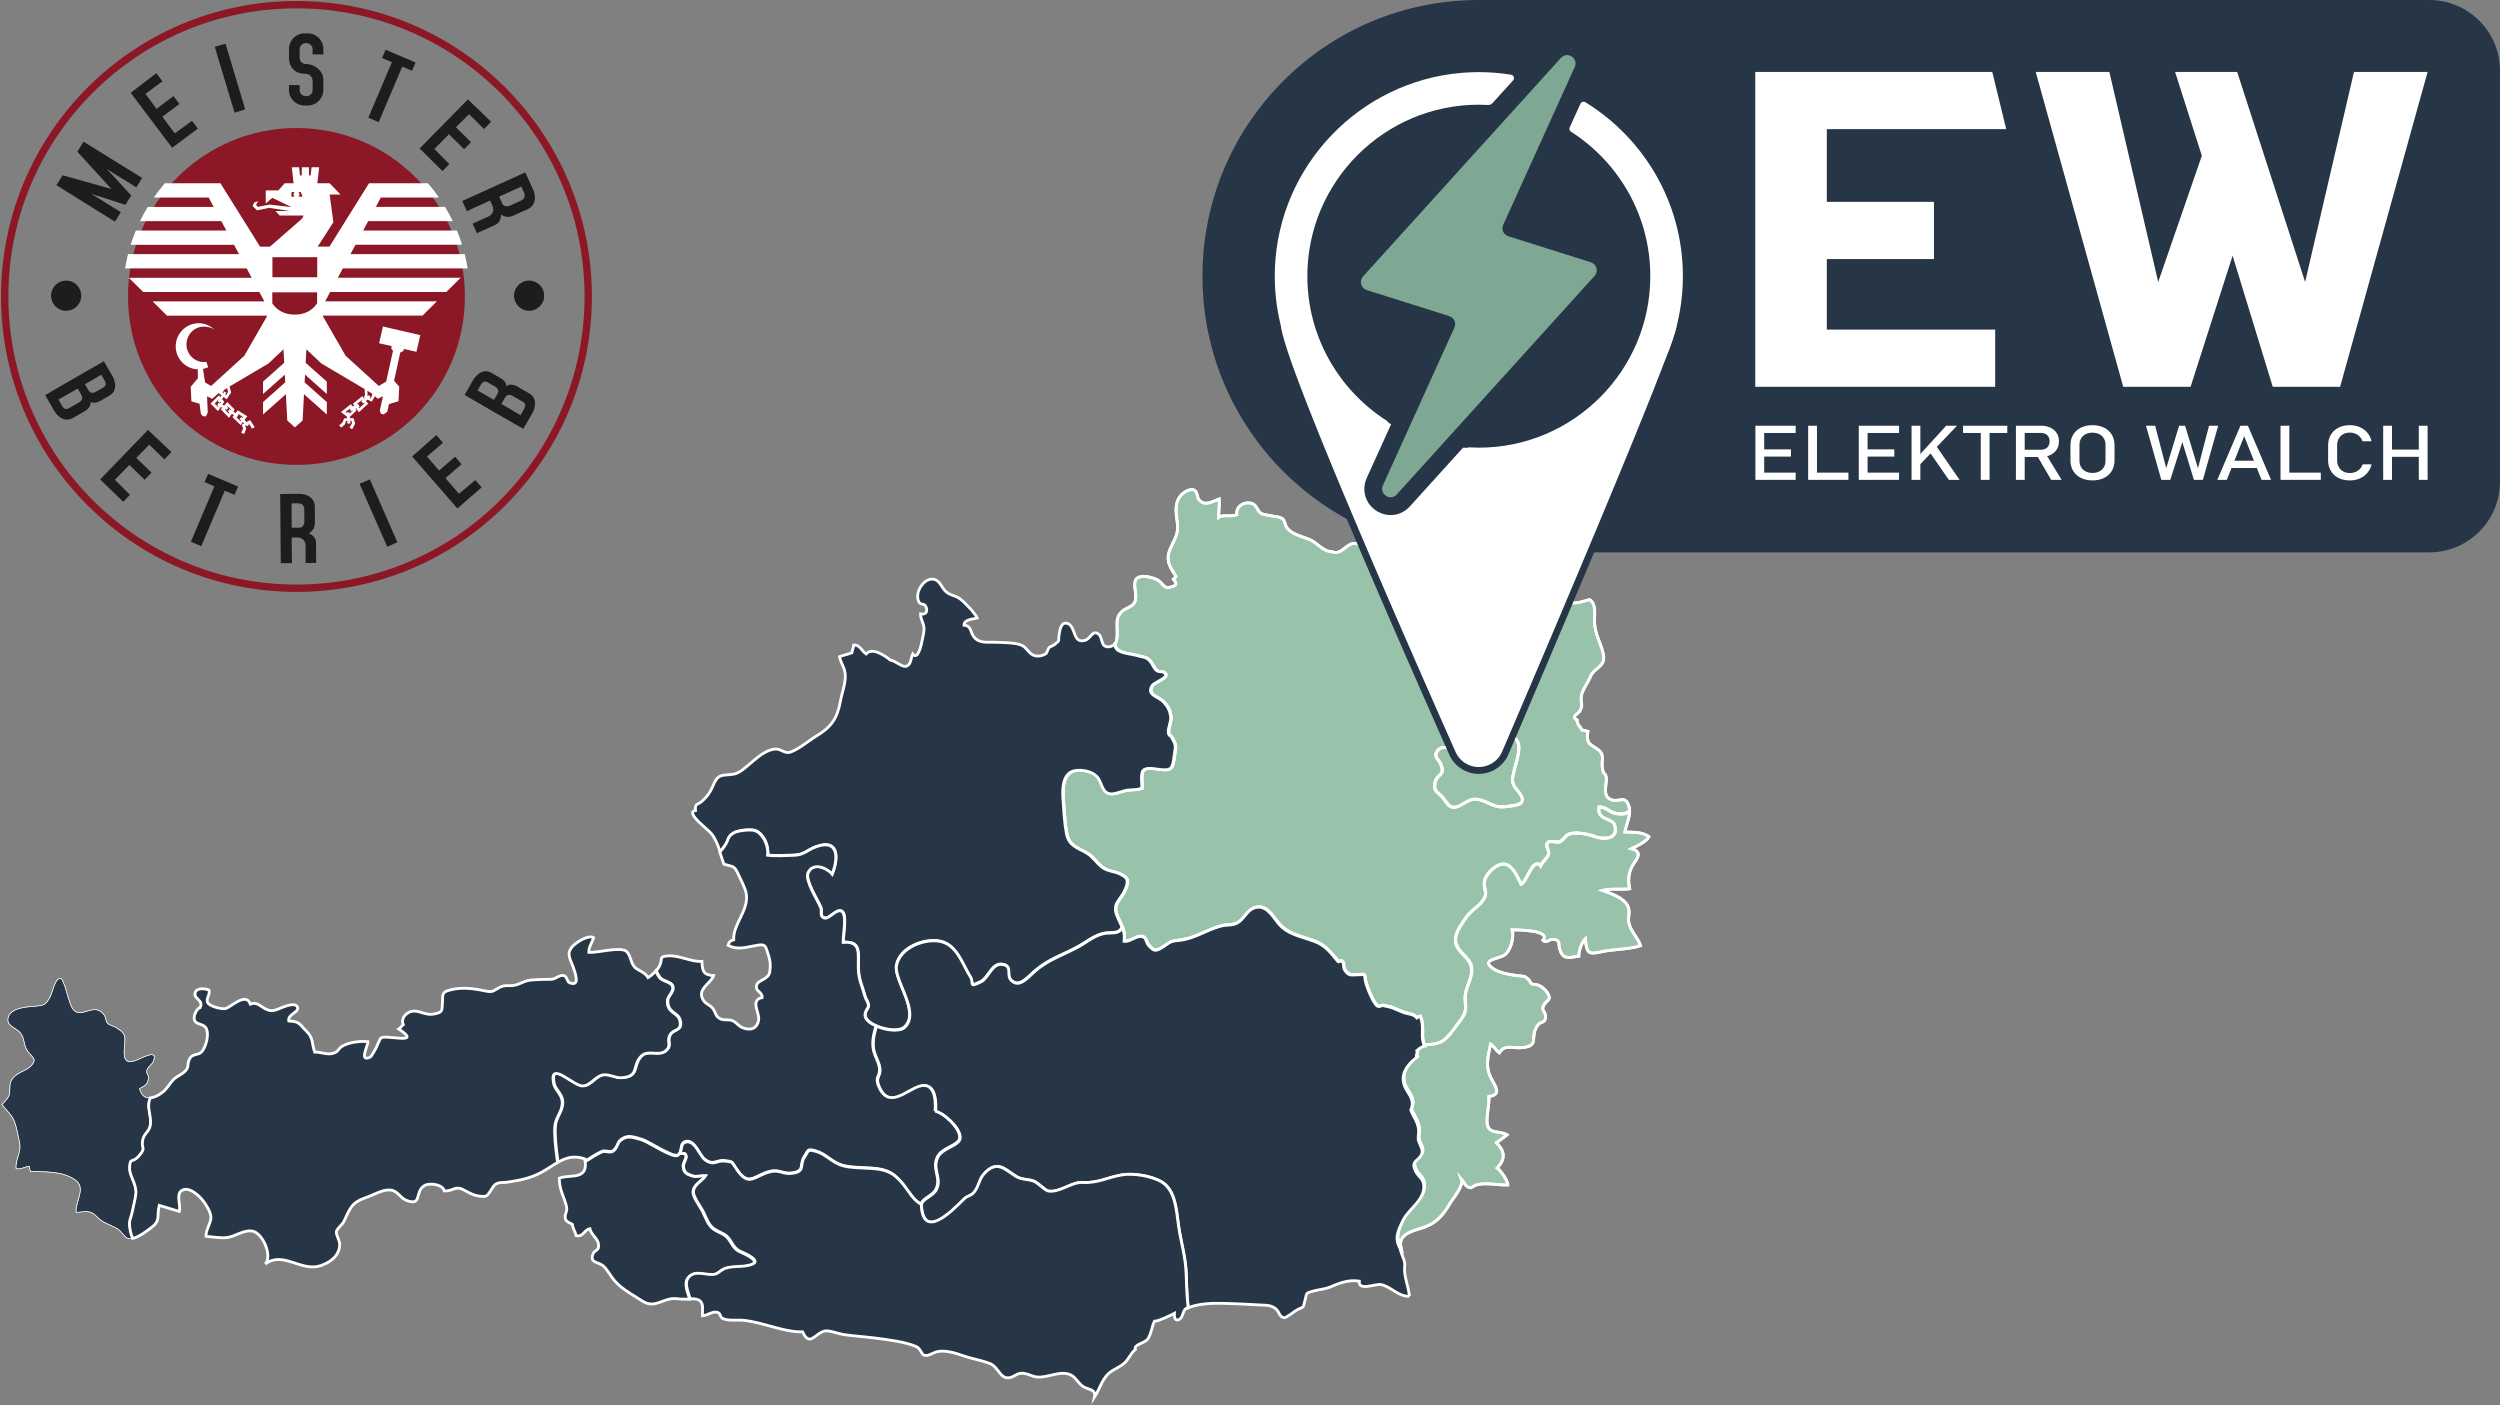 <svg xmlns="http://www.w3.org/2000/svg" id="Ebene_1" width="3519" height="1977.76" version="1.1"><rect width="100%" height="100%" fill="#808080" stroke="none"/><defs id="defs5"><clipPath id="clippath"><path id="rect1" d="M298 1010.8h834.6v834.61H298z" class="st1"/></clipPath><clipPath id="clippath-1"><path id="rect2" d="M298 1010.8h834.6v834.61H298z" class="st1"/></clipPath><clipPath id="clippath-2"><path id="rect3" d="M298 1010.8h834.6v834.61H298z" class="st1"/></clipPath><clipPath id="clippath-3"><path id="rect4" d="M298 1010.8h834.6v834.61H298z" class="st1"/></clipPath><clipPath id="clippath-4"><path id="rect5" d="M1990.57 1010.79H3817v1089.29H1990.57z" class="st1"/></clipPath><style id="style1">.st1,.st2,.st3{fill:none}.st5{fill-rule:evenodd}.st5,.st8{fill:#1d1d1b}.st10,.st9{fill:#263647}.st13{fill:#fff}.st10,.st14,.st2{stroke-width:4px}.st10,.st14,.st2,.st3{stroke:#fff;stroke-miterlimit:10}.st16{fill:#8c1726}.st14{fill:#99c2ab}.st3{stroke-width:.45px}</style></defs><g id="g92" transform="translate(-298 -1010.8)"><path id="path5" d="M2397.03 2045.02c-12.65.41-15.16 15.08-14.77 25.68-10.03 4.7-31.23-4.03-41.89-6.29-6.35-1.34-14.21-3.16-18.72 3.54-5.87 8.71 1.82 11.28 4.87 18.8 6.91 16.97-5.8 11.89-8.4 26.86-1.79 10.36 3.57 11.91 9.65 17.97 2.62 2.61 8 11.36 10.58 13.23 11.12 8.05 23.01-8.62 34.64-9.16 15.77-.72 26.79 13.27 43.86 10.4 9.61-1.62 24.44-.86 23.98-10.39-.33-6.98-10.34-14.44-12.52-20.7-2.61-7.47-1.05-9.38.32-16.78 2.31-12.57 12.78-35.71 3.41-46.37-8.94-10.19-26.88-3.83-35.01-6.8" class="st14"/><path id="path6" d="M2397.03 2045.02c-12.65.41-15.16 15.08-14.77 25.68-10.03 4.7-31.23-4.03-41.89-6.29-6.35-1.34-14.21-3.16-18.72 3.54-5.87 8.71 1.82 11.28 4.87 18.8 6.91 16.97-5.8 11.89-8.4 26.86-1.79 10.36 3.57 11.91 9.65 17.97 2.62 2.61 8 11.36 10.58 13.23 11.12 8.05 23.01-8.62 34.64-9.16 15.77-.72 26.79 13.27 43.86 10.4 9.61-1.62 24.44-.86 23.98-10.39-.33-6.98-10.34-14.44-12.52-20.7-2.61-7.47-1.05-9.38.32-16.78 2.31-12.57 12.78-35.71 3.41-46.37-8.94-10.19-26.88-3.83-35.01-6.8z" class="st3"/><path id="path7" d="M2416.87 2146.33c-17.18 2.89-28.28-11.19-44.15-10.46-11.7.53-23.68 17.31-34.87 9.21-2.6-1.88-8.02-10.68-10.65-13.32-6.12-6.1-11.53-7.65-9.71-18.09 2.61-15.07 15.4-9.94 8.45-27.02-3.08-7.57-10.82-10.16-4.91-18.93 4.55-6.75 12.46-4.91 18.85-3.56 10.73 2.26 32.08 11.05 42.18 6.33-.39-10.67 2.14-25.44 14.86-25.85 8.19 2.98 26.25-3.4 35.26 6.85 9.43 10.73-1.11 34.01-3.44 46.67-1.37 7.45-2.95 9.36-.32 16.88 2.2 6.31 12.27 13.81 12.61 20.84.47 9.59-14.46 8.83-24.15 10.45m173.77-1.33c-5.42-15.36-12.86-4.73-23.91-8.32-18.29-5.94-.82-30.78-11.11-37.65-6.92-14.44 4.35-24.94-9.16-33.84-12.15-8.01-15.5-8.12-13.39-24.86-2.77-.23-4.96-2.02-7.84-1.69-2.87-4.79-7.37-8.33-7.45-14.6-9.33-4.57 2.04-8.47 4.18-12.75 4.53-9.06 1.38-8.16 1.62-18.52.2-9.04 8.99-19.73 13.21-29.72 5.02-11.86 19.18-13.56 18.58-26.87-.52-11.86-9.03-26.41-11.5-38.71-1.5-7.47-1.65-11.47-1.21-20.86.4-8.45-.44-18.25-7.25-21.81-9.23 2.38-15.26 5.16-25.58 4.64-.02-1.49-.26-3.13-.29-4.61-5.65-2.31-11.6 3.38-16.47 1.13-3.99-1.85-2.78-8.45-5.17-10.18-8.87-6.41-14.42.63-21.54 3.66-.26-1.63-.14-3.18-.17-4.85-.56-22.22-3.22-11.56-14.45-18.5-10.5-6.49-12.5-16.36-26.74-17.85-7.84-.83-6.67.87-12.95 3.13-4.66 1.67-10.15 1.76-14.11 3.11-14.54 4.96-8.3 22.74-19.98 30.41-10.05 6.61-22.55-3.15-32.94-4.06-11.91-1.05-23.18 2.77-34.41-.91-8.89-2.92-17.68-8.56-26.17-12.39-6.36-2.87-16.33-4.09-21.87-7.69-9.59-6.23-10-23.54-21.11-28.88-5.75-2.76-15.92 3.02-21.24-.45-7.16-4.68-2.48-13.57-13.79-14.85-13.72-1.56-20.26 18.41-34.39 11.29-9.76 1.11-20.52-12.21-29.67-16.29-10.31-4.6-25.22-7.08-32.62-16.65-3.23-4.16-2.96-9.62-5.36-12.08-4.01-4.15-12.47-3.89-17.64-5.15-3.96-.96-10.85-1.47-14.11-3.67-4.17-2.82-5.25-9.03-9.43-12-9.23-6.57-26.3.37-24.32 14.24-7.68 3.43-20.2-.82-25.44 3.57-.07-8.45 1.18-17.05.73-25.75-9.1 3.08-19.34 10.8-28.04 1.61-3.82-4.04-2.02-11.31-7.07-14.12-4.94-2.76-13.52 2.19-17.08 5.56-12.06 11.46-8.43 27.16-6.68 41.6 1.84 15.17-4.61 22.43-10.12 35.54-6.82 16.24-.72 25.23 8.12 38.7-1.15.95-2.09 2.95-3.47 4.01 6.34 7.84 2.68 9.25-3.7 11.03-10.81 3-10.68-5.39-18.83-10.11-4.06-2.35-14.81-5.15-19.37-4.99-15.39.59-13.3 10.59-11.55 23.58 3.42 25.33-17.84 15.34-24.96 34.6-3.35 9.05 2.34 28.96-4.19 37.26 1.06 2.88 2.09 5.81 3.52 7.25 5.89 5.96 21.18 6.45 31.1 9.49 4.82 1.48 8.88 1.28 12.85 4.43 6.53 5.17 6.87 11.93 12.31 16.13 3.7 2.86 12.12-.36 12.4 6.5.18 4.56-16.16 10.47-18.55 14.04-9.38 14.02 8.37 15.44 15.86 23.76 5.6 6.2 8.75 11.34 9.86 20.73.78 6.68-4.01 16.58-3.36 21.28 1 7.33 2.04 2.54 5.87 9.76 5.45 10.26 4.19 10.36 2.65 22.03-2.39 18.26-2.83 23.11-19.7 21.08-6.53-.78-20.02-3.94-24.34 1.5-3.74 4.71-1.43 18.65-1.56 24.67-6.63 2.7-12.59 2.1-19.49 2.77-7.41.72-17.4 5.94-24.38 5.34-13.02-1.12-11.77-16.22-19.71-24.64-6.79-7.18-21.02-9.81-30.61-8.1-17 3.01-18.03 23.64-17.03 38.95 1 15.19 2.09 34.8 4.86 49.46 3.34 17.69 15.79 20.21 28.49 27.59 8.85 5.13 13.86 14.09 21.74 19.99 8.2 6.15 17.19 5.48 25.75 9.82 9.45 4.78 12.44 7.82 6.94 21.15-6.43 15.55-18.99 19.35-11.67 37.55 5.98 14.85 11.03 18.17 9.67 35.21 8.64.94 16.37-7.34 23.79-6.69 8.53.74 6.17 8.03 11.45 13.44 6.62 6.79 8.79 7.65 17.19 2.73 11.52-6.74 10.35-9.31 23.6-10.54 23.52-2.17 39.78-15.19 61.76-20.64 7.42-1.85 14.18-.12 21.56-4.12 9.14-4.95 13.25-16.64 22.74-20.58 17.78-7.39 26.8 11.85 36.51 22.83 13.44 15.23 35.13 17.6 52.55 25.07 14.46 6.19 21.78 17.7 30.3 27.27.5.55 4.07-2.15 5.85-.06 2.32 2.75 1.19 8.49 3 11.31 5.75 8.92 8.53 7.43 18.04 7.17 14.59-.39 7.87-1.98 12.77 13.99 1.88 6.14 10.55 28.06 16.02 30.28 3.33 1.35 5.52-1.53 7.34-1.03 1.63.45 6.42 1.52 8.47 1.93 7.13 1.45 16.21 7 24.25 8.98 5.79 1.43 11.33 2.05 15 6.59 1.91-1.53 2.82-1.28 4.66-1.97 5.87 13.8 1.07 24.29 4.22 36.29.51 1.92 1.22 3.66 2.12 5.26 6.15-1.56 12-.21 20.89-3.93 10.48-4.37 19.76-19.56 27.32-29.31 10.62-13.74 8.88-17.1 8.12-32.56-.78-15.79 12.21-30.17 8.55-45.81-3.09-13.19-19-19.33-21.83-33.36-2.47-12.29 7.92-25.28 14.2-34.76 6.54-9.9 16.38-14.61 23.27-23.66 9.8-12.86.4-15.79 3.28-29.29 2.24-10.5 17.82-24.6 28.31-22.92 11.15 1.79 18.35 18.92 22.78 28.66 8.42-3.69 17.18-39.76 27.61-26.11 2.5-6.21 10.07-11.32 11.4-16.78 1.43-5.91-6.43-12.11-.17-17.05 2.95-2.32 11.97 1.41 15.96-.26 5.14-2.16 7.49-8.94 12.83-10.81 10.17-3.56 27.3.04 37.08 3.67 9.82 3.66 33.84 5.12 27.28-16.67-3.1-10.28-25.56-6.65-21.89-25.2 8.79-.88 14.66 7.38 23.02 8.92 11.09 2.04 16.51.18 19.94-3.91-.07-2.24-.41-4.43-1.16-6.54" class="st14"/><path id="path8" d="M2416.87 2146.33c-17.18 2.89-28.28-11.19-44.15-10.46-11.7.53-23.68 17.31-34.87 9.21-2.6-1.88-8.02-10.68-10.65-13.32-6.12-6.1-11.53-7.65-9.71-18.09 2.61-15.07 15.4-9.94 8.45-27.02-3.08-7.57-10.82-10.16-4.91-18.93 4.55-6.75 12.46-4.91 18.85-3.56 10.73 2.26 32.08 11.05 42.18 6.33-.39-10.67 2.14-25.44 14.86-25.85 8.19 2.98 26.25-3.4 35.26 6.85 9.43 10.73-1.11 34.01-3.44 46.67-1.37 7.45-2.95 9.36-.32 16.88 2.2 6.31 12.27 13.81 12.61 20.84.47 9.59-14.46 8.83-24.15 10.45zm173.78-1.33c-5.42-15.36-12.86-4.73-23.91-8.32-18.29-5.94-.82-30.78-11.11-37.65-6.92-14.44 4.35-24.94-9.16-33.84-12.15-8.01-15.5-8.12-13.39-24.86-2.77-.23-4.96-2.02-7.84-1.69-2.87-4.79-7.37-8.33-7.45-14.6-9.33-4.57 2.04-8.47 4.18-12.75 4.53-9.06 1.38-8.16 1.62-18.52.2-9.04 8.99-19.73 13.21-29.72 5.02-11.86 19.18-13.56 18.58-26.87-.52-11.86-9.03-26.41-11.5-38.71-1.5-7.47-1.65-11.47-1.21-20.86.4-8.45-.44-18.25-7.25-21.81-9.23 2.38-15.26 5.16-25.58 4.64-.02-1.49-.26-3.13-.29-4.61-5.65-2.31-11.6 3.38-16.47 1.13-3.99-1.85-2.78-8.45-5.17-10.18-8.87-6.41-14.42.63-21.54 3.66-.26-1.63-.14-3.18-.17-4.85-.56-22.22-3.22-11.56-14.45-18.5-10.5-6.49-12.5-16.36-26.74-17.85-7.84-.83-6.67.87-12.95 3.13-4.66 1.67-10.15 1.76-14.11 3.11-14.54 4.96-8.3 22.74-19.98 30.41-10.05 6.61-22.55-3.15-32.94-4.06-11.91-1.05-23.18 2.77-34.41-.91-8.89-2.92-17.68-8.56-26.17-12.39-6.36-2.87-16.33-4.09-21.87-7.69-9.59-6.23-10-23.54-21.11-28.88-5.75-2.76-15.92 3.02-21.24-.45-7.16-4.68-2.48-13.57-13.79-14.85-13.72-1.56-20.26 18.41-34.39 11.29-9.76 1.11-20.52-12.21-29.67-16.29-10.31-4.6-25.22-7.08-32.62-16.65-3.23-4.16-2.96-9.62-5.36-12.08-4.01-4.15-12.47-3.89-17.64-5.15-3.96-.96-10.85-1.47-14.11-3.67-4.17-2.82-5.25-9.03-9.43-12-9.23-6.57-26.3.37-24.32 14.24-7.68 3.43-20.2-.82-25.44 3.57-.07-8.45 1.18-17.05.73-25.75-9.1 3.08-19.34 10.8-28.04 1.61-3.82-4.04-2.02-11.31-7.07-14.12-4.94-2.76-13.52 2.19-17.08 5.56-12.06 11.46-8.43 27.16-6.68 41.6 1.84 15.17-4.61 22.43-10.12 35.54-6.82 16.24-.72 25.23 8.12 38.7-1.15.95-2.09 2.95-3.47 4.01 6.34 7.84 2.68 9.25-3.7 11.03-10.81 3-10.68-5.39-18.83-10.11-4.06-2.35-14.81-5.15-19.37-4.99-15.39.59-13.3 10.59-11.55 23.58 3.42 25.33-17.84 15.34-24.96 34.6-3.35 9.05 2.34 28.96-4.19 37.26 1.06 2.88 2.09 5.81 3.52 7.25 5.89 5.96 21.18 6.45 31.1 9.49 4.82 1.48 8.88 1.28 12.85 4.43 6.53 5.17 6.87 11.93 12.31 16.13 3.7 2.86 12.12-.36 12.4 6.5.18 4.56-16.16 10.47-18.55 14.04-9.38 14.02 8.37 15.44 15.86 23.76 5.6 6.2 8.75 11.34 9.86 20.73.78 6.68-4.01 16.58-3.36 21.28 1 7.33 2.04 2.54 5.87 9.76 5.45 10.26 4.19 10.36 2.65 22.03-2.39 18.26-2.83 23.11-19.7 21.08-6.53-.78-20.02-3.94-24.34 1.5-3.74 4.71-1.43 18.65-1.56 24.67-6.63 2.7-12.59 2.1-19.49 2.77-7.41.72-17.4 5.94-24.38 5.34-13.02-1.12-11.77-16.22-19.71-24.64-6.79-7.18-21.02-9.81-30.61-8.1-17 3.01-18.03 23.64-17.03 38.95 1 15.19 2.09 34.8 4.86 49.46 3.34 17.69 15.79 20.21 28.49 27.59 8.85 5.13 13.86 14.09 21.74 19.99 8.2 6.15 17.19 5.48 25.75 9.82 9.45 4.78 12.44 7.82 6.94 21.15-6.43 15.55-18.99 19.35-11.67 37.55 5.98 14.85 11.03 18.17 9.67 35.21 8.64.94 16.37-7.34 23.79-6.69 8.53.74 6.17 8.03 11.45 13.44 6.62 6.79 8.79 7.65 17.19 2.73 11.52-6.74 10.35-9.31 23.6-10.54 23.52-2.17 39.78-15.19 61.76-20.64 7.42-1.85 14.18-.12 21.56-4.12 9.14-4.95 13.25-16.64 22.74-20.58 17.78-7.39 26.8 11.85 36.51 22.83 13.44 15.23 35.13 17.6 52.55 25.07 14.46 6.19 21.78 17.7 30.3 27.27.5.55 4.07-2.15 5.85-.06 2.32 2.75 1.19 8.49 3 11.31 5.75 8.92 8.53 7.43 18.04 7.17 14.59-.39 7.87-1.98 12.77 13.99 1.88 6.14 10.55 28.06 16.02 30.28 3.33 1.35 5.52-1.53 7.34-1.03 1.63.45 6.42 1.52 8.47 1.93 7.13 1.45 16.21 7 24.25 8.98 5.79 1.43 11.33 2.05 15 6.59 1.91-1.53 2.82-1.28 4.66-1.97 5.87 13.8 1.07 24.29 4.22 36.29.51 1.92 1.22 3.66 2.12 5.26 6.15-1.56 12-.21 20.89-3.93 10.48-4.37 19.76-19.56 27.32-29.31 10.62-13.74 8.88-17.1 8.12-32.56-.78-15.79 12.21-30.17 8.55-45.81-3.09-13.19-19-19.33-21.83-33.36-2.47-12.29 7.92-25.28 14.2-34.76 6.54-9.9 16.38-14.61 23.27-23.66 9.8-12.86.4-15.79 3.28-29.29 2.24-10.5 17.82-24.6 28.31-22.92 11.15 1.79 18.35 18.92 22.78 28.66 8.42-3.69 17.18-39.76 27.61-26.11 2.5-6.21 10.07-11.32 11.4-16.78 1.43-5.91-6.43-12.11-.17-17.05 2.95-2.32 11.97 1.41 15.96-.26 5.14-2.16 7.49-8.94 12.83-10.81 10.17-3.56 27.3.04 37.08 3.67 9.82 3.66 33.84 5.12 27.28-16.67-3.1-10.28-25.56-6.65-21.89-25.2 8.79-.88 14.66 7.38 23.02 8.92 11.09 2.04 16.51.18 19.94-3.91-.07-2.24-.41-4.43-1.16-6.54z" class="st2"/><path id="path9" d="M2591.82 2152.02c-3.42 4.07-8.83 5.92-19.9 3.88-8.35-1.54-14.2-9.76-22.98-8.89-3.66 18.48 18.76 14.87 21.85 25.1 6.55 21.71-17.43 20.25-27.23 16.61-9.77-3.63-26.86-7.2-37.01-3.66-5.33 1.86-7.68 8.62-12.81 10.77-4 1.66-12.99-2.06-15.94.26-6.23 4.92 1.6 11.09.17 16.97-1.32 5.45-8.88 10.53-11.38 16.72-10.41-13.59-19.15 22.33-27.55 26-4.41-9.7-11.61-26.76-22.74-28.54-10.47-1.67-26.02 12.37-28.26 22.82-2.87 13.45 6.51 16.37-3.27 29.18-6.88 9.01-16.7 13.71-23.24 23.56-6.26 9.45-16.63 22.39-14.16 34.63 2.82 13.98 18.7 20.09 21.78 33.24 3.66 15.56-9.31 29.89-8.53 45.62.76 15.39 2.5 18.74-8.11 32.42-7.53 9.72-16.81 24.84-27.27 29.2-13.76 5.74-20.21-.68-31.82 10.39 1.4 1.8-1.93 7.52-.2 9.52-13.78 10.13-24.65 25.14-15.97 42.42 5.57 11.08 13.47 17.38 7.62 31.17 4.12 10.85 10.22 17.09 11.02 28.54.32 4.48-1 8.46-.44 12.91.61 4.82 6.44 13.19 5.27 18.34-2.77 12.19-16.12 9.96-9.83 24.57 4.36 10.16 12.24 11.16 12.3 23.4.1 19.31-21.75 31.3-29.56 47.62-7.84 16.36-11.45 25.22-3.77 38.83-.6-3.19-.66-6.36.46-9.22 4.59-11.82 23.87-14.82 33.96-18.7 16.76-6.44 25.6-17.48 34.81-33.07 4.57-7.73 19.58-24.56 15.9-34.28 3.98 4.53 6.18 12.71 13.95 12.38 12.37-10.4 36.32-3.08 51.5-3.94.44-5.38-10.4-20.82-14.97-23.87 11.96-12.94 10.99-23.63-1.19-35.56 4.76-3.81 10.64-7.39 15.07-11.24-11.69-6.59-26.9-.16-28.09-17.16-.82-11.57 3.16-24.07 2.52-36.66 21.53-2.99 5.7-17.76.71-31.12-5.15-13.81-1.57-27.87 1.67-42.63 5.21 3.25 7.49 9.19 12.39 12.26 7.88-12.94 18.54-5.87 32-7.33 26.24-2.86 9.23-14.35 22.24-31.95 3.75-5.08 9.56-2.23 10.73-9.9 1.38-9.02-6.4-9.2-3.01-16.97 3.73-8.58 12.34-6.92 5.85-18.11-3.13-5.39-13.27-13.76-19.34-11.74-6.89-2.75-3.53-3.77-7.9-7.77-5.19-4.75-5.93-3.86-13.24-4.71-11.22-1.31-28.05-3.83-37.65-11.24-15.98-12.36 11.28-12.21 18.89-18.98 7.74-6.88 12.2-23.97 9.52-34.49 4.44.16 55.81-.16 43.19 14.76 5.3 5.03 7.79-2.01 14.76-1.3 10.31 1.05 6.38 5.22 8.85 13.76 4.33 14.9 12.52 12.14 26.84 9.84-.2-7.4 4.63-20.29 9.37-24.68 1.32 19.75 3.84 22.88 21.53 18.74 18.23-4.27 38.85-3.14 56.07-8.77-2.37-8.19-10.29-16.9-14.06-25.25-4.91-10.87-1.72-14.18-2.22-24.1-.79-15.45-22.84-23.54-37.28-28.45 11.71-3.2 25.97-.72 38.25-2.38-2.39-11.08-2-21.71 3.88-32.33 4.44-8.04 16.68-18.99-1.37-24.03 6.57-3.19 21.33-10.04 24.55-16.84-8.58-7.09-23.53-6.21-33.85-6.71 1.51-8.9 6.95-19.89 6.66-29.9" class="st14"/><path id="path10" d="M2591.82 2152.02c-3.42 4.07-8.83 5.92-19.9 3.88-8.35-1.54-14.2-9.76-22.98-8.89-3.66 18.48 18.76 14.87 21.85 25.1 6.55 21.71-17.43 20.25-27.23 16.61-9.77-3.63-26.86-7.2-37.01-3.66-5.33 1.86-7.68 8.62-12.81 10.77-4 1.66-12.99-2.06-15.94.26-6.23 4.92 1.6 11.09.17 16.97-1.32 5.45-8.88 10.53-11.38 16.72-10.41-13.59-19.15 22.33-27.55 26-4.41-9.7-11.61-26.76-22.74-28.54-10.47-1.67-26.02 12.37-28.26 22.82-2.87 13.45 6.51 16.37-3.27 29.18-6.88 9.01-16.7 13.71-23.24 23.56-6.26 9.45-16.63 22.39-14.16 34.63 2.82 13.98 18.7 20.09 21.78 33.24 3.66 15.56-9.31 29.89-8.53 45.62.76 15.39 2.5 18.74-8.11 32.42-7.53 9.72-16.81 24.84-27.27 29.2-13.76 5.74-20.21-.68-31.82 10.39 1.4 1.8-1.93 7.52-.2 9.52-13.78 10.13-24.65 25.14-15.97 42.42 5.57 11.08 13.47 17.38 7.62 31.17 4.12 10.85 10.22 17.09 11.02 28.54.32 4.48-1 8.46-.44 12.91.61 4.82 6.44 13.19 5.27 18.34-2.77 12.19-16.12 9.96-9.83 24.57 4.36 10.16 12.24 11.16 12.3 23.4.1 19.31-21.75 31.3-29.56 47.62-7.84 16.36-11.45 25.22-3.77 38.83-.6-3.19-.66-6.36.46-9.22 4.59-11.82 23.87-14.82 33.96-18.7 16.76-6.44 25.6-17.48 34.81-33.07 4.57-7.73 19.58-24.56 15.9-34.28 3.98 4.53 6.18 12.71 13.95 12.38 12.37-10.4 36.32-3.08 51.5-3.94.44-5.38-10.4-20.82-14.97-23.87 11.96-12.94 10.99-23.63-1.19-35.56 4.76-3.81 10.64-7.39 15.07-11.24-11.69-6.59-26.9-.16-28.09-17.16-.82-11.57 3.16-24.07 2.52-36.66 21.53-2.99 5.7-17.76.71-31.12-5.15-13.81-1.57-27.87 1.67-42.63 5.21 3.25 7.49 9.19 12.39 12.26 7.88-12.94 18.54-5.87 32-7.33 26.24-2.86 9.23-14.35 22.24-31.95 3.75-5.08 9.56-2.23 10.73-9.9 1.38-9.02-6.4-9.2-3.01-16.97 3.73-8.58 12.34-6.92 5.85-18.11-3.13-5.39-13.27-13.76-19.34-11.74-6.89-2.75-3.53-3.77-7.9-7.77-5.19-4.75-5.93-3.86-13.24-4.71-11.22-1.31-28.05-3.83-37.65-11.24-15.98-12.36 11.28-12.21 18.89-18.98 7.74-6.88 12.2-23.97 9.52-34.49 4.44.16 55.81-.16 43.19 14.76 5.3 5.03 7.79-2.01 14.76-1.3 10.31 1.05 6.38 5.22 8.85 13.76 4.33 14.9 12.52 12.14 26.84 9.84-.2-7.4 4.63-20.29 9.37-24.68 1.32 19.75 3.84 22.88 21.53 18.74 18.23-4.27 38.85-3.14 56.07-8.77-2.37-8.19-10.29-16.9-14.06-25.25-4.91-10.87-1.72-14.18-2.22-24.1-.79-15.45-22.84-23.54-37.28-28.45 11.71-3.2 25.97-.72 38.25-2.38-2.39-11.08-2-21.71 3.88-32.33 4.44-8.04 16.68-18.99-1.37-24.03 6.57-3.19 21.33-10.04 24.55-16.84-8.58-7.09-23.53-6.21-33.85-6.71 1.51-8.9 6.95-19.89 6.66-29.9z" class="st2"/><path id="path11" d="M1869.92 1884.51c-.04.35-.07.7-.1 1.05.03-.35.06-.7.1-1.05" class="st9"/><path id="path12" d="M1869.92 1884.51c-.04.35-.07.7-.1 1.05.03-.35.06-.7.1-1.05z" class="st3"/><path id="path13" d="M1871.63 1880.6" class="st9"/><path id="path14" d="M1871.63 1880.6z" class="st3"/><path id="path15" d="M1869.98 1901.41v.59-.59" class="st9"/><path id="path16" d="M1869.98 1901.41v.59Z" class="st3"/><path id="path17" d="M1872.54 1876.6c.49-.77.99-1.51 1.52-2.18-.52.67-1.03 1.41-1.52 2.18" class="st9"/><path id="path18" d="M1872.54 1876.6c.49-.77.99-1.51 1.52-2.18-.52.67-1.03 1.41-1.52 2.18z" class="st3"/><path id="path19" d="M1875.43 1870.77" class="st9"/><path id="path20" d="M1875.43 1870.77z" class="st3"/><path id="path21" d="M1895.34 1855.53c-2.02 8.69-10.01 9.3-16.57 14.17 6.58-4.85 14.55-5.48 16.57-14.17" class="st9"/><path id="path22" d="M1895.34 1855.53c-2.02 8.69-10.01 9.3-16.57 14.17 6.58-4.85 14.55-5.48 16.57-14.17z" class="st3"/><path id="path23" d="M1876.03 1872.24c-.61.56-1.2 1.18-1.77 1.84.57-.65 1.16-1.27 1.77-1.84" class="st9"/><path id="path24" d="M1876.03 1872.24c-.61.56-1.2 1.18-1.77 1.84.57-.65 1.16-1.27 1.77-1.84z" class="st3"/><path id="path25" d="M1868.98 1912.27" class="st9"/><path id="path26" d="M1868.98 1912.27z" class="st3"/><path id="path27" d="M1868.17 1914.66c.18-.43.38-.85.53-1.3-.16.46-.35.87-.53 1.3" class="st9"/><path id="path28" d="M1868.17 1914.66c.18-.43.38-.85.53-1.3-.16.46-.35.87-.53 1.3z" class="st3"/><path id="path29" d="M1869.52 1909.69c.07-.45.12-.9.17-1.37-.06.47-.11.92-.17 1.37" class="st9"/><path id="path30" d="M1869.52 1909.69c.07-.45.12-.9.17-1.37-.06.47-.11.92-.17 1.37z" class="st3"/><path id="path31" d="M1870.24 2300.02c-7.32-18.19 5.25-21.99 11.67-37.54 5.5-13.35 2.51-16.38-6.94-21.15-8.56-4.34-17.55-3.66-25.75-9.82-7.86-5.9-12.88-14.85-21.72-19.99-12.72-7.38-25.15-9.9-28.49-27.58-2.77-14.67-3.87-34.27-4.86-49.45-1-15.32.03-35.95 17.02-38.96 9.59-1.7 23.83.91 30.61 8.11 7.94 8.41 6.7 23.52 19.7 24.63 6.98.6 16.97-4.61 24.38-5.34 6.9-.67 12.85-.07 19.48-2.77.14-6.01-2.18-19.95 1.57-24.66 4.32-5.44 17.8-2.27 24.33-1.5 16.88 2.01 17.31-2.83 19.7-21.08 1.53-11.67 2.79-11.77-2.65-22.03-3.84-7.22-4.88-2.43-5.87-9.75-.64-4.7 4.14-14.6 3.35-21.28-1.11-9.39-4.25-14.52-9.85-20.73-7.49-8.31-25.24-9.74-15.86-23.74 2.39-3.58 18.73-9.49 18.55-14.05-.28-6.86-8.7-3.65-12.4-6.5-5.43-4.2-5.77-10.95-12.3-16.12-3.99-3.16-8.03-2.96-12.86-4.44-9.92-3.02-25.2-3.53-31.09-9.48-1.43-1.44-2.46-4.37-3.52-7.26.43-.53.79-1.12 1.12-1.75-1.53 2.94-4.01 4.96-8.11 5.41-12.89 1.44-8.61-12.49-14.94-17.59-8.69-7.01-11.03 6.12-19.2 8.54-17.45 5.15-12.76-18.67-23.8-23.38-9.47-4.03-11.55 7.41-12.7 14.91-1.65 10.77 2.03 7.21-5.83 13.94-2.14 1.84-6.81 3.31-8.26 4.73-1.55 1.53-3.41 7.89-4.04 8.31-4.8 3.2-12.25 5.08-18.38 2.31-6.63-3-9.5-11.19-16.57-14.04-9.7-3.9-26.44-3.56-36.83-4.08-11.07-.56-22.18 2.23-29.98-7.45-5.42-6.75-3.36-15.82-13.97-16.54.19-8.61 12.56-8.29 18.52-10.1-2.43-6.34-18.46-23.04-24.53-27.32-6.52-4.6-12.57-4.14-18.87-9.32-5.62-4.63-7.58-12.27-13.21-16.02-14.43-9.6-32.58 14.89-25.7 29.46 3.02 6.39 8.14.7 10.64 8.44 2.14 6.64-1.18 10.15-8.03 8.96-.4 6.2 3.57 11.42 4.56 17.66 1.06 6.75-1.03 12.55-2.15 18.81-.92 5.13-5.84 29.94-13.46 19.86-2.69 5.64-2.04 15.86-9.71 17.45-5.59 1.15-15.22-8.1-21.77-8.8-7.99-6.41-25.38-18.47-34.12-8.65-6.04-4.09-9.41-13.6-17.46-12.46-.47 3.91-1.99 7.19-2.73 10.88-5.68 2.13-11.49 3.25-17.29 5.48 2.95 12.33 9.25 16.76 8.06 31.08-.93 11.1-4.77 20.66-6.71 31.33-4.54 25.05-13.14 36.88-34.67 49.75-9.78 5.85-27.59 21.12-38.58 22.72-4.84.7-11.07-4.55-16.41-4.82-6.43-.33-12.1 2.13-17.71 5.32-10.63 6.06-19.82 15.78-29.61 23.19-11.13 8.43-14.63 6.67-26.86 8.14-12.52 1.51-12.67 10.93-19.11 22.29-4.18 7.38-7.94 10.61-12.65 15.03-4.35 4.08-9.81 2.09-8.41 12.36-15.53 2.66 18.14 26.96 22.52 32.77 6.1 8.09 9.23 16.54 12.04 25.2 2.61-2.62 5.13-5.66 7.51-9.41 5.73-8.99 2.61-11.58 12.18-17.3 5.75-3.45 24.42-5.49 30.46-2.96 10.8 4.54 18.71 20.54 17.13 34.34 11.07 1.56 25.45.32 36.5.13 14.73-.27 18.97-7.27 31.35-11.87 31.24-11.6 32.59 13.98 22.97 38.36-7.51-9.23-27.7-17.24-34.13-1.42-4.23 10.39 13.05 36.98 17.93 48.19 2.56 5.88-2.13 12.51 4.97 15 7.03 2.46 16.82-13.2 24.31-9.6 8.47 4.07 2 33.83 2.45 44.01 26.22-2.07 20.61 15.98 21.34 37.65.53 15.79 5.17 22.86 9.1 37.84 1.22 4.66 4.59 7.84 5.08 13.06.47 4.96-6.48 8.4-4.35 16.2 3.82 13.95 43.95 24.55 54.65 14.64 22.89-21.19-15.34-66.21-11.32-87.11 4.85-25.29 39.18-38.12 60.82-34.03 24.18 4.56 31.56 31.81 42.85 49.65 6.03 9.53-3.27 16.14 14.92 7.53 10.8-5.11 15.76-26.69 30.36-24.62 15.02 2.13 4.88 14.71 12.39 22.31 11.19 11.33 22.7-3.31 32.88-12.19 20.42-17.83 39.55-22.63 62.41-35.36 12.3-6.84 21.62-15.29 35.62-18.27 9.23-1.96 21.75 1.99 25.29-9.05-1.82-4.29-4.3-8.62-6.97-15.26" class="st10"/><path id="path32" d="M1870.24 2300.02c-7.32-18.19 5.25-21.99 11.67-37.54 5.5-13.35 2.51-16.38-6.94-21.15-8.56-4.34-17.55-3.66-25.75-9.82-7.86-5.9-12.88-14.85-21.72-19.99-12.72-7.38-25.15-9.9-28.49-27.58-2.77-14.67-3.87-34.27-4.86-49.45-1-15.32.03-35.95 17.02-38.96 9.59-1.7 23.83.91 30.61 8.11 7.94 8.41 6.7 23.52 19.7 24.63 6.98.6 16.97-4.61 24.38-5.34 6.9-.67 12.85-.07 19.48-2.77.14-6.01-2.18-19.95 1.57-24.66 4.32-5.44 17.8-2.27 24.33-1.5 16.88 2.01 17.31-2.83 19.7-21.08 1.53-11.67 2.79-11.77-2.65-22.03-3.84-7.22-4.88-2.43-5.87-9.75-.64-4.7 4.14-14.6 3.35-21.28-1.11-9.39-4.25-14.52-9.85-20.73-7.49-8.31-25.24-9.74-15.86-23.74 2.39-3.58 18.73-9.49 18.55-14.05-.28-6.86-8.7-3.65-12.4-6.5-5.43-4.2-5.77-10.95-12.3-16.12-3.99-3.16-8.03-2.96-12.86-4.44-9.92-3.02-25.2-3.53-31.09-9.48-1.43-1.44-2.46-4.37-3.52-7.26.43-.53.79-1.12 1.12-1.75-1.53 2.94-4.01 4.96-8.11 5.41-12.89 1.44-8.61-12.49-14.94-17.59-8.69-7.01-11.03 6.12-19.2 8.54-17.45 5.15-12.76-18.67-23.8-23.38-9.47-4.03-11.55 7.41-12.7 14.91-1.65 10.77 2.03 7.21-5.83 13.94-2.14 1.84-6.81 3.31-8.26 4.73-1.55 1.53-3.41 7.89-4.04 8.31-4.8 3.2-12.25 5.08-18.38 2.31-6.63-3-9.5-11.19-16.57-14.04-9.7-3.9-26.44-3.56-36.83-4.08-11.07-.56-22.18 2.23-29.98-7.45-5.42-6.75-3.36-15.82-13.97-16.54.19-8.61 12.56-8.29 18.52-10.1-2.43-6.34-18.46-23.04-24.53-27.32-6.52-4.6-12.57-4.14-18.87-9.32-5.62-4.63-7.58-12.27-13.21-16.02-14.43-9.6-32.58 14.89-25.7 29.46 3.02 6.39 8.14.7 10.64 8.44 2.14 6.64-1.18 10.15-8.03 8.96-.4 6.2 3.57 11.42 4.56 17.66 1.06 6.75-1.03 12.55-2.15 18.81-.92 5.13-5.84 29.94-13.46 19.86-2.69 5.64-2.04 15.86-9.71 17.45-5.59 1.15-15.22-8.1-21.77-8.8-7.99-6.41-25.38-18.47-34.12-8.65-6.04-4.09-9.41-13.6-17.46-12.46-.47 3.91-1.99 7.19-2.73 10.88-5.68 2.13-11.49 3.25-17.29 5.48 2.95 12.33 9.25 16.76 8.06 31.08-.93 11.1-4.77 20.66-6.71 31.33-4.54 25.05-13.14 36.88-34.67 49.75-9.78 5.85-27.59 21.12-38.58 22.72-4.84.7-11.07-4.55-16.41-4.82-6.43-.33-12.1 2.13-17.71 5.32-10.63 6.06-19.82 15.78-29.61 23.19-11.13 8.43-14.63 6.67-26.86 8.14-12.52 1.51-12.67 10.93-19.11 22.29-4.18 7.38-7.94 10.61-12.65 15.03-4.35 4.08-9.81 2.09-8.41 12.36-15.53 2.66 18.14 26.96 22.52 32.77 6.1 8.09 9.23 16.54 12.04 25.2 2.61-2.62 5.13-5.66 7.51-9.41 5.73-8.99 2.61-11.58 12.18-17.3 5.75-3.45 24.42-5.49 30.46-2.96 10.8 4.54 18.71 20.54 17.13 34.34 11.07 1.56 25.45.32 36.5.13 14.73-.27 18.97-7.27 31.35-11.87 31.24-11.6 32.59 13.98 22.97 38.36-7.51-9.23-27.7-17.24-34.13-1.42-4.23 10.39 13.05 36.98 17.93 48.19 2.56 5.88-2.13 12.51 4.97 15 7.03 2.46 16.82-13.2 24.31-9.6 8.47 4.07 2 33.83 2.45 44.01 26.22-2.07 20.61 15.98 21.34 37.65.53 15.79 5.17 22.86 9.1 37.84 1.22 4.66 4.59 7.84 5.08 13.06.47 4.96-6.48 8.4-4.35 16.2 3.82 13.95 43.95 24.55 54.65 14.64 22.89-21.19-15.34-66.21-11.32-87.11 4.85-25.29 39.18-38.12 60.82-34.03 24.18 4.56 31.56 31.81 42.85 49.65 6.03 9.53-3.27 16.14 14.92 7.53 10.8-5.11 15.76-26.69 30.36-24.62 15.02 2.13 4.88 14.71 12.39 22.31 11.19 11.33 22.7-3.31 32.88-12.19 20.42-17.83 39.55-22.63 62.41-35.36 12.3-6.84 21.62-15.29 35.62-18.27 9.23-1.96 21.75 1.99 25.29-9.05-1.82-4.29-4.3-8.62-6.97-15.26z" class="st3"/><path id="path33" d="M1869.73 1887.35c0 .22-.03.44-.03.65 0-.21.02-.43.03-.65" class="st9"/><path id="path34" d="M1869.73 1887.35c0 .22-.03.44-.03.65 0-.21.02-.43.03-.65z" class="st3"/><path id="path35" d="M1870.12 1883.01c.05-.29.1-.6.16-.88-.06.28-.11.59-.16.88" class="st9"/><path id="path36" d="M1870.12 1883.01c.05-.29.1-.6.16-.88-.06.28-.11.59-.16.88z" class="st3"/><path id="path37" d="M1869.94 1898.82v.17-.17" class="st9"/><path id="path38" d="M1869.94 1898.82v.17z" class="st3"/><path id="path39" d="M508.6 2556.16c-6.39.33-11.76-3.24-14.14-13.15 8.83-4.35 11.69-6.61 12.6-15.42.35-3.37-3.17-5.33-2.58-9.28.82-5.41 7.61-8.96 9.46-13.76 7.25-18.83-17.64-3.35-26.36-.52-19.34 6.25-14.54-13.74-13.72-28.38.58-10.33-4.64-13.47-12.92-18.72-1.99-1.26-9.44-3.57-10.94-5.07-3.82-3.84-2.49-8.67-5.8-12.99-13.89-18.07-31.37 6.73-43.08-6.95-6.88-8.04-12.19-44.25-18.49-43.92-7.7.41-10.93 20.81-14.33 26.68-5.78 10.01-7.77 11.01-18.31 12.23-10.95 1.25-36.41 1.22-40.44 16.06-3.21 11.8 10.56 14.19 16.67 21.21 6.46 7.44 4.52 14.8 9.05 23.52 5.84 11.25 16.91 12.28 6.42 23.42-7.99 8.49-22.36 8.76-28.37 22.05-2.74 6.08-.14 14.24-2.99 20.58-2.18 4.83-6.37 8.11-9.55 11.81 6.2 8.35 13.99 14.51 17.73 24.38 3.08 8.17 4.61 18.9 6.74 27.58 3.84 15.65-6.2 24.88-4.54 38.36 6.8 1.39 12.1-2.92 18.49-3.4-.19 2.62 1.42 4.64 1.47 7.15 21.34 1.09 43.76-1.09 62.86 11.77 16.55 11.15.47 30.13 1.55 45.82 8.05.17 16-3.01 23.42 1.33 4.65 2.72 8.56 8.59 14.39 11.84 6.6 3.69 14.28 6.28 20.63 10.14 4.64 2.82 9.82 11.72 14.09 13.28 1.8.66 3.9.66 6.16.2-1.58-4.48-2.96-8.98-3.68-13.61-2-12.66 1.27-13.38 3.41-24.63 1.34-7.04 4.32-18.2 4.9-24.87 1.17-13.41-8.99-24.75-8.79-35.74.3-16.15 4.03-6.58 13.07-17.22 11.06-13.02 2.55-8.93 5.4-22.75 1.75-8.45 7.6-10.26 10.04-18.28 3.26-10.72-3.23-23.62-1.52-33.76.41-2.41 1.16-4.71 2.01-6.99" style="stroke:#fff;stroke-miterlimit:10;fill:#263647"/><path id="path40" d="M508.6 2556.16c-6.39.33-11.76-3.24-14.14-13.15 8.83-4.35 11.69-6.61 12.6-15.42.35-3.37-3.17-5.33-2.58-9.28.82-5.41 7.61-8.96 9.46-13.76 7.25-18.83-17.64-3.35-26.36-.52-19.34 6.25-14.54-13.74-13.72-28.38.58-10.33-4.64-13.47-12.92-18.72-1.99-1.26-9.44-3.57-10.94-5.07-3.82-3.84-2.49-8.67-5.8-12.99-13.89-18.07-31.37 6.73-43.08-6.95-6.88-8.04-12.19-44.25-18.49-43.92-7.7.41-10.93 20.81-14.33 26.68-5.78 10.01-7.77 11.01-18.31 12.23-10.95 1.25-36.41 1.22-40.44 16.06-3.21 11.8 10.56 14.19 16.67 21.21 6.46 7.44 4.52 14.8 9.05 23.52 5.84 11.25 16.91 12.28 6.42 23.42-7.99 8.49-22.36 8.76-28.37 22.05-2.74 6.08-.14 14.24-2.99 20.58-2.18 4.83-6.37 8.11-9.55 11.81 6.2 8.35 13.99 14.51 17.73 24.38 3.08 8.17 4.61 18.9 6.74 27.58 3.84 15.65-6.2 24.88-4.54 38.36 6.8 1.39 12.1-2.92 18.49-3.4-.19 2.62 1.42 4.64 1.47 7.15 21.34 1.09 43.76-1.09 62.86 11.77 16.55 11.15.47 30.13 1.55 45.82 8.05.17 16-3.01 23.42 1.33 4.65 2.72 8.56 8.59 14.39 11.84 6.6 3.69 14.28 6.28 20.63 10.14 4.64 2.82 9.82 11.72 14.09 13.28 1.8.66 3.9.66 6.16.2-1.58-4.48-2.96-8.98-3.68-13.61-2-12.66 1.27-13.38 3.41-24.63 1.34-7.04 4.32-18.2 4.9-24.87 1.17-13.41-8.99-24.75-8.79-35.74.3-16.15 4.03-6.58 13.07-17.22 11.06-13.02 2.55-8.93 5.4-22.75 1.75-8.45 7.6-10.26 10.04-18.28 3.26-10.72-3.23-23.62-1.52-33.76.41-2.41 1.16-4.71 2.01-6.99z" class="st3"/><path id="path41" d="M2281.94 2835.13c-1.22-11.87-6.66-25.38-6.88-36.78-.14-6.66 1.28-7.32-1.17-14.87-1.4-4.31-4.08-9.87-5.12-15.35-7.69-13.66-4.06-22.54 3.78-38.97 7.84-16.38 29.71-28.41 29.61-47.79-.06-12.29-7.94-13.3-12.33-23.5-6.29-14.66 7.08-12.42 9.85-24.66 1.18-5.17-4.66-13.57-5.28-18.41-.56-4.47.76-8.46.45-12.96-.81-11.5-6.92-17.76-11.04-28.65 5.85-13.83-2.06-20.16-7.63-31.28-8.7-17.34 2.19-32.42 15.99-42.58-1.73-2 1.61-7.75.2-9.56 4.12-3.94 7.6-5.66 10.98-6.5a22.97 22.97 0 0 1-2.12-5.26c-3.15-12 1.65-22.47-4.22-36.29-1.84.7-2.75.46-4.65 1.98-3.67-4.54-9.22-5.16-15.01-6.59-8.03-1.98-17.12-7.53-24.24-8.98-2.05-.42-6.83-1.49-8.46-1.93-1.82-.5-4.01 2.38-7.34 1.03-5.47-2.22-14.14-24.14-16.02-30.27-4.9-15.96 1.82-14.38-12.77-13.99-9.51.25-12.28 1.75-18.03-7.16-1.82-2.82-.68-8.56-3-11.31-1.78-2.09-5.36.61-5.85.06-8.52-9.57-15.83-21.08-30.29-27.27-17.42-7.47-39.11-9.83-52.54-25.06-9.7-10.98-18.73-30.21-36.5-22.83-9.49 3.94-13.59 15.63-22.73 20.58-7.38 4-14.14 2.27-21.56 4.11-21.97 5.45-38.21 18.47-61.74 20.64-13.25 1.22-12.08 3.8-23.59 10.55-8.4 4.91-10.57 4.04-17.19-2.74-5.28-5.4-2.93-12.7-11.45-13.44-7.42-.65-15.14 7.63-23.78 6.69.75-9.42-.47-14.64-2.7-19.94-3.55 11.04-16.06 7.09-25.29 9.05-14 2.97-23.31 11.41-35.62 18.27-22.86 12.73-41.98 17.54-62.4 35.36-10.18 8.89-21.7 23.52-32.89 12.19-7.5-7.6 2.62-20.18-12.38-22.31-14.61-2.06-19.57 19.51-30.37 24.62-18.18 8.6-8.89 1.99-14.91-7.53-11.29-17.84-18.67-45.08-42.85-49.64-21.65-4.08-55.97 8.73-60.82 34.02-4.01 20.9 34.22 65.91 11.32 87.11-6.88 6.37-25.91 4.23-39.65-1.8-2.96 10.85-6.01 21.91-3.55 33.83 1.96 9.5 8.21 17.95 8.61 27.33.45 10.36-6.55 10.71-1.59 23 13.75 34.15 38.63 6.95 57.26.92 20.53-6.64 23.97 15.57 22.6 35.15 10.95 1.35 37.7 25.24 34.25 38.79-2.39 9.42-24.53 12.85-30.8 24.85-9 17.25 6.08 30.38-2.54 46.51-5.26 9.84-21.45 13.05-20.81 22.61 3.17 47.56 41.38 9.29 59.83-9.3 5.6-5.65 9.93-4.06 14.84-10.33 6.7-8.53 6.58-18.03 14.02-26.03 18.1-19.47 28.39-6.06 44.58 4.08 8.18 5.12 17.14 3.62 25.21 6.9 6.17 2.51 15.45 12.87 20.12 13.76 15.53 2.94 32.88-12.97 48.41-12.05 21.18 1.23 34.62-7.14 55.33-10.71 15.97-2.74 41.14 1.46 55.32 9.6 19.79 11.37 21.2 39.81 24.32 62.06 3.48 24.85 10.04 43.8 10.82 69.37.23 7.88.71 29.15 2.74 46.29 10.3-5.16 29.74-6.41 37.35-6.45 22.59-.15 45.89 1.45 68.23 2.51 7.14.34 12.93.82 18.59 6.27 4.07 3.94 4.47 11.36 11.45 11.34 2.76 0 14.84-9.68 18.19-11.34 9.92-4.93 7.2-1.28 10.49-13.21 2.78-10.06.25-9.74 11.54-12.8 8.52-2.3 17.53-2.86 25.61-6.42 12.06-5.3 25.12-9.92 39.23-7.49-1.29 14.45 22.7 3.18 30.8 4.8 13.31 2.67 25.61 17.84 39.78 16.13" class="st10"/><path id="path42" d="M2281.94 2835.13c-1.22-11.87-6.66-25.38-6.88-36.78-.14-6.66 1.28-7.32-1.17-14.87-1.4-4.31-4.08-9.87-5.12-15.35-7.69-13.66-4.06-22.54 3.78-38.97 7.84-16.38 29.71-28.41 29.61-47.79-.06-12.29-7.94-13.3-12.33-23.5-6.29-14.66 7.08-12.42 9.85-24.66 1.18-5.17-4.66-13.57-5.28-18.41-.56-4.47.76-8.46.45-12.96-.81-11.5-6.92-17.76-11.04-28.65 5.85-13.83-2.06-20.16-7.63-31.28-8.7-17.34 2.19-32.42 15.99-42.58-1.73-2 1.61-7.75.2-9.56 4.12-3.94 7.6-5.66 10.98-6.5a22.97 22.97 0 0 1-2.12-5.26c-3.15-12 1.65-22.47-4.22-36.29-1.84.7-2.75.46-4.65 1.98-3.67-4.54-9.22-5.16-15.01-6.59-8.03-1.98-17.12-7.53-24.24-8.98-2.05-.42-6.83-1.49-8.46-1.93-1.82-.5-4.01 2.38-7.34 1.03-5.47-2.22-14.14-24.14-16.02-30.27-4.9-15.96 1.82-14.38-12.77-13.99-9.51.25-12.28 1.75-18.03-7.16-1.82-2.82-.68-8.56-3-11.31-1.78-2.09-5.36.61-5.85.06-8.52-9.57-15.83-21.08-30.29-27.27-17.42-7.47-39.11-9.83-52.54-25.06-9.7-10.98-18.73-30.21-36.5-22.83-9.49 3.94-13.59 15.63-22.73 20.58-7.38 4-14.14 2.27-21.56 4.11-21.97 5.45-38.21 18.47-61.74 20.64-13.25 1.22-12.08 3.8-23.59 10.55-8.4 4.91-10.57 4.04-17.19-2.74-5.28-5.4-2.93-12.7-11.45-13.44-7.42-.65-15.14 7.63-23.78 6.69.75-9.42-.47-14.64-2.7-19.94-3.55 11.04-16.06 7.09-25.29 9.05-14 2.97-23.31 11.41-35.62 18.27-22.86 12.73-41.98 17.54-62.4 35.36-10.18 8.89-21.7 23.52-32.89 12.19-7.5-7.6 2.62-20.18-12.38-22.31-14.61-2.06-19.57 19.51-30.37 24.62-18.18 8.6-8.89 1.99-14.91-7.53-11.29-17.84-18.67-45.08-42.85-49.64-21.65-4.08-55.97 8.73-60.82 34.02-4.01 20.9 34.22 65.91 11.32 87.11-6.88 6.37-25.91 4.23-39.65-1.8-2.96 10.85-6.01 21.91-3.55 33.83 1.96 9.5 8.21 17.95 8.61 27.33.45 10.36-6.55 10.71-1.59 23 13.75 34.15 38.63 6.95 57.26.92 20.53-6.64 23.97 15.57 22.6 35.15 10.95 1.35 37.7 25.24 34.25 38.79-2.39 9.42-24.53 12.85-30.8 24.85-9 17.25 6.08 30.38-2.54 46.51-5.26 9.84-21.45 13.05-20.81 22.61 3.17 47.56 41.38 9.29 59.83-9.3 5.6-5.65 9.93-4.06 14.84-10.33 6.7-8.53 6.58-18.03 14.02-26.03 18.1-19.47 28.39-6.06 44.58 4.08 8.18 5.12 17.14 3.62 25.21 6.9 6.17 2.51 15.45 12.87 20.12 13.76 15.53 2.94 32.88-12.97 48.41-12.05 21.18 1.23 34.62-7.14 55.33-10.71 15.97-2.74 41.14 1.46 55.32 9.6 19.79 11.37 21.2 39.81 24.32 62.06 3.48 24.85 10.04 43.8 10.82 69.37.23 7.88.71 29.15 2.74 46.29 10.3-5.16 29.74-6.41 37.35-6.45 22.59-.15 45.89 1.45 68.23 2.51 7.14.34 12.93.82 18.59 6.27 4.07 3.94 4.47 11.36 11.45 11.34 2.76 0 14.84-9.68 18.19-11.34 9.92-4.93 7.2-1.28 10.49-13.21 2.78-10.06.25-9.74 11.54-12.8 8.52-2.3 17.53-2.86 25.61-6.42 12.06-5.3 25.12-9.92 39.23-7.49-1.29 14.45 22.7 3.18 30.8 4.8 13.31 2.67 25.61 17.84 39.78 16.13z" class="st3"/><path id="path43" d="M1614.24 2575.01c1.37-19.57-2.07-41.76-22.6-35.12-18.63 6.02-43.49 33.21-57.25-.92-4.95-12.29 2.05-12.64 1.6-22.99-.41-9.37-6.65-17.82-8.61-27.31-2.46-11.91.58-22.96 3.55-33.81-7.61-3.34-13.63-7.86-14.99-12.84-2.14-7.8 4.82-11.24 4.35-16.19-.5-5.23-3.85-8.41-5.07-13.07-3.93-14.97-8.56-22.04-9.1-37.81-.73-21.65 4.88-39.69-21.34-37.62-.44-10.17 6.03-39.9-2.45-43.97-7.49-3.6-17.27 12.04-24.29 9.58-7.11-2.48-2.41-9.11-4.97-14.98-4.88-11.2-22.15-37.78-17.94-48.16 6.44-15.82 26.62-7.81 34.13 1.42 9.61-24.36 8.27-49.92-22.96-38.33-12.38 4.59-16.62 11.59-31.34 11.86-11.05.2-25.43 1.43-36.49-.13 1.58-13.78-6.33-29.78-17.13-34.32-6.04-2.54-24.69-.5-30.46 2.96-9.56 5.72-6.45 8.3-12.16 17.28-2.39 3.75-4.9 6.79-7.52 9.4 1.84 5.67 3.53 11.41 5.81 17.23 12.72 3.96 14.42 1.6 19.74 13.3 3.7 8.15 10.68 20.49 11.82 29.14 3.09 23.5-18.71 41.56-17.87 63.97-4.19.85-6.94 3.51-7.9 7.76 14.42 7.56 26.58 2.25 41.29-.03 11.15-1.71 11.16.05 15.29 12.84 2.99 9.25 3.55 15.05 2.1 24.73-1.68 11.18-16.86 10.93-18.59 19.07-1.89 8.88 8.6 8.9 7.82 17.03-17.32 3.64-3.14 21.37-4.84 31.53-2.29 13.63-13.52 15.52-24.38 10.05-4.21-2.13-7.02-6.42-11.73-8.76-5.4-2.68-12.38-.26-17.66-2.83-7.57-3.67-6.19-8.72-10.82-14.78-3.57-4.66-9.78-6.03-13.03-11.18-10.16-16.13 9.66-22.84 14.28-34.91-14.63-1.1-15.78-6.16-16.49-20.06-15.82.87-31.61-8.82-47.76-7.77-13.51.87-7.01 4.18-11.76 13.86-1.15 2.34-2.76 4.69-4.63 6.9 1.46 3.91 3.38 7.47 6 10.41 3.33 3.75 15.23 6.1 16.95 10.46 3.49 8.82-6.54 13.6-6.8 21.29-.58 17.71 14.67 15.97 17.5 27.67 3.88 15.98-9.12 11.01-14.24 21.08-4.47 8.78 3.3 14.1-5.6 21.61-9.77 8.25-24.64-1.79-33.98 7.11-14.09 13.41-2.26 28.83-27.41 30.77-9.71.75-18.11-5.45-26.93-3.92-11.03 1.92-16.94 15.09-28.49 15.51-12.84.49-47.66-37.41-40.86-3.45 1.87 9.31 11.82 15.07 12.14 26.27.37 12.91-8.86 20.54-10.29 32.79-1.4 11.81 1.04 33.29 3.05 47.47.24 1.74.52 3.22.81 4.54 11.15-6.33 21.95-9.81 37.65-4.58.19 1.1.26 2.04.38 3.04 7.79-4.48 14.97-10.01 23.76-13.75 4.53-1.93 10.73 1.86 14.96-.57 6.44-3.7 6.59-11.86 10.82-15.29 9.48-7.71 16.04-5.14 29.74-1.24 9.3 2.64 43.54 25.89 50.77 22.33 8.09-3.99 1.2-17.54 12.34-19.31 11.98-1.91 18.3 19.6 25.68 25.2 12.67 9.59 16.55.61 27.62 1.88 13.38 1.55 9.08.44 18.45 13.67 16.87 23.83 23.95 6.49 46.77 1.3 12.17-2.77 17.55 4.22 30.26 2.42 19.18-2.71 9.39-11.96 17.56-23.71 5.64-8.13 3-10.9 16.12-7.18 13.75 3.89 22.87 16.37 37.87 20.3 24.49 6.42 54.17-1.65 73.26 14.62 17.81 15.18 21.63 32.29 36.76 39.87 1.6-8.03 15.8-11.46 20.65-20.55 8.61-16.13-6.45-29.26 2.55-46.49 6.26-12 28.39-15.43 30.79-24.84 3.45-13.54-23.29-37.42-34.24-38.77" class="st10"/><path id="path44" d="M1614.24 2575.01c1.37-19.57-2.07-41.76-22.6-35.12-18.63 6.02-43.49 33.21-57.25-.92-4.95-12.29 2.05-12.64 1.6-22.99-.41-9.37-6.65-17.82-8.61-27.31-2.46-11.91.58-22.96 3.55-33.81-7.61-3.34-13.63-7.86-14.99-12.84-2.14-7.8 4.82-11.24 4.35-16.19-.5-5.23-3.85-8.41-5.07-13.07-3.93-14.97-8.56-22.04-9.1-37.81-.73-21.65 4.88-39.69-21.34-37.62-.44-10.17 6.03-39.9-2.45-43.97-7.49-3.6-17.27 12.04-24.29 9.58-7.11-2.48-2.41-9.11-4.97-14.98-4.88-11.2-22.15-37.78-17.94-48.16 6.44-15.82 26.62-7.81 34.13 1.42 9.61-24.36 8.27-49.92-22.96-38.33-12.38 4.59-16.62 11.59-31.34 11.86-11.05.2-25.43 1.43-36.49-.13 1.58-13.78-6.33-29.78-17.13-34.32-6.04-2.54-24.69-.5-30.46 2.96-9.56 5.72-6.45 8.3-12.16 17.28-2.39 3.75-4.9 6.79-7.52 9.4 1.84 5.67 3.53 11.41 5.81 17.23 12.72 3.96 14.42 1.6 19.74 13.3 3.7 8.15 10.68 20.49 11.82 29.14 3.09 23.5-18.71 41.56-17.87 63.97-4.19.85-6.94 3.51-7.9 7.76 14.42 7.56 26.58 2.25 41.29-.03 11.15-1.71 11.16.05 15.29 12.84 2.99 9.25 3.55 15.05 2.1 24.73-1.68 11.18-16.86 10.93-18.59 19.07-1.89 8.88 8.6 8.9 7.82 17.03-17.32 3.64-3.14 21.37-4.84 31.53-2.29 13.63-13.52 15.52-24.38 10.05-4.21-2.13-7.02-6.42-11.73-8.76-5.4-2.68-12.38-.26-17.66-2.83-7.57-3.67-6.19-8.72-10.82-14.78-3.57-4.66-9.78-6.03-13.03-11.18-10.16-16.13 9.66-22.84 14.28-34.91-14.63-1.1-15.78-6.16-16.49-20.06-15.82.87-31.61-8.82-47.76-7.77-13.51.87-7.01 4.18-11.76 13.86-1.15 2.34-2.76 4.69-4.63 6.9 1.46 3.91 3.38 7.47 6 10.41 3.33 3.75 15.23 6.1 16.95 10.46 3.49 8.82-6.54 13.6-6.8 21.29-.58 17.71 14.67 15.97 17.5 27.67 3.88 15.98-9.12 11.01-14.24 21.08-4.47 8.78 3.3 14.1-5.6 21.61-9.77 8.25-24.64-1.79-33.98 7.11-14.09 13.41-2.26 28.83-27.41 30.77-9.71.75-18.11-5.45-26.93-3.92-11.03 1.92-16.94 15.09-28.49 15.51-12.84.49-47.66-37.41-40.86-3.45 1.87 9.31 11.82 15.07 12.14 26.27.37 12.91-8.86 20.54-10.29 32.79-1.4 11.81 1.04 33.29 3.05 47.47.24 1.74.52 3.22.81 4.54 11.15-6.33 21.95-9.81 37.65-4.58.19 1.1.26 2.04.38 3.04 7.79-4.48 14.97-10.01 23.76-13.75 4.53-1.93 10.73 1.86 14.96-.57 6.44-3.7 6.59-11.86 10.82-15.29 9.48-7.71 16.04-5.14 29.74-1.24 9.3 2.64 43.54 25.89 50.77 22.33 8.09-3.99 1.2-17.54 12.34-19.31 11.98-1.91 18.3 19.6 25.68 25.2 12.67 9.59 16.55.61 27.62 1.88 13.38 1.55 9.08.44 18.45 13.67 16.87 23.83 23.95 6.49 46.77 1.3 12.17-2.77 17.55 4.22 30.26 2.42 19.18-2.71 9.39-11.96 17.56-23.71 5.64-8.13 3-10.9 16.12-7.18 13.75 3.89 22.87 16.37 37.87 20.3 24.49 6.42 54.17-1.65 73.26 14.62 17.81 15.18 21.63 32.29 36.76 39.87 1.6-8.03 15.8-11.46 20.65-20.55 8.61-16.13-6.45-29.26 2.55-46.49 6.26-12 28.39-15.43 30.79-24.84 3.45-13.54-23.29-37.42-34.24-38.77z" class="st3"/><path id="path45" d="M1319.36 2796.42c10.35-2.96 20.73-1.44 30.81-3.64 11.7-2.56 13.43-6.4 2.79-13.12-12.61-7.97-17.66-5.12-25.81-19.19-7.56-13.07-11.46-11.35-23.49-18.62-9-5.43-11.98-16.39-16.7-25.81-3.03-6.05-13.74-20.03-13.52-27.35.3-10.43 12.43-15.05 17.37-22.96-9.2-.67-11.66 2.92-20.34-.28-8.27-3.03-10.23-5.48-10.97-13.19-.35-3.52 4.96-11.67 3.95-14.46-2.42-6.59-4.42-1.25-8.48-4.09-.68 1.53-1.7 2.84-3.44 3.69-7.22 3.56-41.39-19.66-50.68-22.3-13.68-3.89-20.22-6.45-29.69 1.24-4.21 3.42-4.36 11.58-10.8 15.27-4.22 2.42-10.4-1.35-14.93.57-8.77 3.72-15.94 9.25-23.71 13.73-.12-1-.18-1.93-.38-3.04 5.27 30.18-20.26 20.35-36.04 26.3-.47 15.49 6.95 26.57 10.1 39.84 1.7 7.16-2.64 9.74-1.79 16.22.72 5.52 5.48 6.15 10.1 8.97.45 5.99 4.13 9.84 5.07 15.85 10.52 2.5 11.12-8.16 19.54-9.66 1.85 8.45 10.58 13.11 12 21.13 1.98 11.19-5.76 7.18-8.26 16.2-3.06 11.03 8.39 9.25 15.05 14.97 4.51 3.87 8.58 10.79 11.98 15.69 10.53 15.21 27.03 23.3 42.86 33.62 19.12 12.47 29.75-6.28 50.6-2.98 3.65.57 10.11.39 16.18.61-.03-.14-.05-.25-.09-.38-3.11-11.32-10.38-25.45 1.84-33.1 9.84-6.17 24.89 2 34.71-1.56 3.76-1.35 8.16-6.49 14.17-8.21" class="st10"/><path id="path46" d="M1319.36 2796.42c10.35-2.96 20.73-1.44 30.81-3.64 11.7-2.56 13.43-6.4 2.79-13.12-12.61-7.97-17.66-5.12-25.81-19.19-7.56-13.07-11.46-11.35-23.49-18.62-9-5.43-11.98-16.39-16.7-25.81-3.03-6.05-13.74-20.03-13.52-27.35.3-10.43 12.43-15.05 17.37-22.96-9.2-.67-11.66 2.92-20.34-.28-8.27-3.03-10.23-5.48-10.97-13.19-.35-3.52 4.96-11.67 3.95-14.46-2.42-6.59-4.42-1.25-8.48-4.09-.68 1.53-1.7 2.84-3.44 3.69-7.22 3.56-41.39-19.66-50.68-22.3-13.68-3.89-20.22-6.45-29.69 1.24-4.21 3.42-4.36 11.58-10.8 15.27-4.22 2.42-10.4-1.35-14.93.57-8.77 3.72-15.94 9.25-23.71 13.73-.12-1-.18-1.93-.38-3.04 5.27 30.18-20.26 20.35-36.04 26.3-.47 15.49 6.95 26.57 10.1 39.84 1.7 7.16-2.64 9.74-1.79 16.22.72 5.52 5.48 6.15 10.1 8.97.45 5.99 4.13 9.84 5.07 15.85 10.52 2.5 11.12-8.16 19.54-9.66 1.85 8.45 10.58 13.11 12 21.13 1.98 11.19-5.76 7.18-8.26 16.2-3.06 11.03 8.39 9.25 15.05 14.97 4.51 3.87 8.58 10.79 11.98 15.69 10.53 15.21 27.03 23.3 42.86 33.62 19.12 12.47 29.75-6.28 50.6-2.98 3.65.57 10.11.39 16.18.61-.03-.14-.05-.25-.09-.38-3.11-11.32-10.38-25.45 1.84-33.1 9.84-6.17 24.89 2 34.71-1.56 3.76-1.35 8.16-6.49 14.17-8.21z" class="st3"/><path id="path47" d="M1082.98 2647.05c-.28-1.32-.56-2.8-.81-4.54-2.01-14.17-4.45-35.68-3.05-47.48 1.44-12.26 10.66-19.89 10.29-32.8-.32-11.21-10.28-16.96-12.14-26.28-6.81-33.97 28.03 3.94 40.88 3.45 11.56-.43 17.46-13.6 28.5-15.52 8.82-1.54 17.23 4.68 26.94 3.93 25.18-1.94 13.34-17.36 27.43-30.79 9.34-8.89 24.22 1.15 33.99-7.1 8.9-7.52 1.13-12.84 5.6-21.62 5.13-10.08 18.13-5.11 14.26-21.09-2.84-11.69-18.1-9.95-17.52-27.68.26-7.69 10.29-12.47 6.8-21.29-1.73-4.37-13.63-6.71-16.96-10.46-2.61-2.95-4.54-6.5-6.01-10.42-3.19 3.77-7.14 7.15-10.94 9.51-4.14-7.03-10.74-8.66-16.49-12.68-8.74-6.1-6.78-18.04-14.15-24.33-8.01-6.82-40.98 2.24-52.73 1.58-.29-7.98 4.71-14.04 6.73-20.84-7.63-4.36-25.08 6.78-30.44 13.21-8.45 10.15-2.07 16.96 2.35 30.15 2.38 7.12 9.51 26.25-5.94 20.11-3.31-1.32-3.42-8.56-7.55-9.92-5.72-1.87-11.67 4.5-17.1 5.05-9.66 0-20.97.35-30.59 1.25-8.11.77-14.48 5.83-22.39 7.27-8.34 1.51-12.55-1.15-20.88 3.03-8.67 4.35-8.68 7.28-19.15 5.07-15.98-3.35-33.08-6.03-49.95-1.64-12.41 3.23-10.65 6.1-11.15 17.59-.55 12.95-.36 13.76-11.17 16.21-11.54 2.62-18.83-3.84-28.84-4-8.53-.14-19.45 8.77-15.19 19.09-1.92 1.18-4.18 5.13-6.14 6.27 34.69 23.11-19.12 7.25-25.23 12.52-1.65 1.43-5.7 11.71-6.73 13.75-1.06 2.09-6.76 12.3-7.88 12.87-17.1 8.69-3.43-16.3-3.74-21.43-10.7-1.22-27.52.86-36.77 6.79-5.46 3.5-4.49 7.14-11.72 9.46-9.22 2.94-17.21-1.99-26.41-1.59-4.66-12.97-1.17-19.13-12.01-29.8-9.86-9.7-8.68-13.1-24.5-14.01-1.95-9.58 14.74-11.87 12.29-19.29-2.48-7.5-17.52-1.28-21.25.17-11.09 4.31-14.74 7.19-25.11 1.49-7.49-4.12-11.01-9.42-20-6.13-6.38-17.71-28.03 5.2-35.5 6.45-5.2.87-22.02-3.21-24.58-8.53-2.85-5.86 3.52-10.32 1.99-17.6-5.09-2.21-17.89-3.95-19.74 4.01-2.09 8.89 12.61 9.78 7.01 20.82-4.4.53-10.41 12.32-7.59 18.21 2.59 5.4 11.88 4.52 15.5 9.63 6.06 8.56 0 28.97-6.13 34.66-5.49 5.08-12.75 1.44-16.83 10.14-3.82 8.16.43 10.56-6.75 17.41-4.49 4.29-11.32 6.57-15.91 11.35-4.95 5.16-8.5 12.28-14.54 17.15-5.87 4.73-12.23 7.98-17.82 8.27-.87 2.27-1.61 4.58-2.02 6.99-1.72 10.15 4.79 23.05 1.52 33.77-2.45 8.03-8.32 9.84-10.07 18.29-2.87 13.82 5.68 9.73-5.43 22.77-9.07 10.63-12.81 1.06-13.11 17.22-.21 11 9.99 22.35 8.82 35.76-.59 6.67-3.57 17.84-4.92 24.88-2.15 11.26-5.43 11.99-3.42 24.64.73 4.63 2.11 9.14 3.69 13.62 9.69-1.93 22.47-12.25 27.97-16.55 11.53-9.03 5.93-15.13 9.61-30.02 8.97 2.8 18.9 5.82 28.17 8.59 2.48-8.27-4.45-22.9 2.46-28.73 10.05-8.47 26.17 6.95 31.57 14.3 4.01 5.46 10.57 15.5 10.51 22.78-.09 8.9-7.32 17-6.87 26.65 10.29.91 20.45 2.61 28.92 1.8 11.98-1.15 24.27-11.74 36.98-8.99 13.76 2.97 27.98 34.5 17.48 46.2 24.9-18.96 50.3 11.34 77.68 2.36 13.37-4.39 26.6-13.6 27.11-29.55.2-6.12-5.45-13.78-4.63-18.53.78-4.45 8.33-9.63 10.49-14.22 8.9-18.89 10.66-26.75 32.01-34 10.2-3.47 23.86-12.14 34.92-10.04 10 1.9 12.4 11.7 22.89 15.07 20.32 6.49 9.5-12.02 23.25-21.36 6.4-4.35 26.26-2.34 28.27 7.38 11.9.64 15.31-7.38 25.61-2.28 11.98 5.94 16.8 9.9 30.67 9.98 6.94.05 10.44-14.29 16.73-17.59 5.57-2.93 9.46-1.52 15.28-2.38 16.52-2.44 32.92-5.44 47.73-13.56 8.98-4.92 16.37-10.21 23.61-14.31" class="st10"/><path id="path48" d="M1082.98 2647.05c-.28-1.32-.56-2.8-.81-4.54-2.01-14.17-4.45-35.68-3.05-47.48 1.44-12.26 10.66-19.89 10.29-32.8-.32-11.21-10.28-16.96-12.14-26.28-6.81-33.97 28.03 3.94 40.88 3.45 11.56-.43 17.46-13.6 28.5-15.52 8.82-1.54 17.23 4.68 26.94 3.93 25.18-1.94 13.34-17.36 27.43-30.79 9.34-8.89 24.22 1.15 33.99-7.1 8.9-7.52 1.13-12.84 5.6-21.62 5.13-10.08 18.13-5.11 14.26-21.09-2.84-11.69-18.1-9.95-17.52-27.68.26-7.69 10.29-12.47 6.8-21.29-1.73-4.37-13.63-6.71-16.96-10.46-2.61-2.95-4.54-6.5-6.01-10.42-3.19 3.77-7.14 7.15-10.94 9.51-4.14-7.03-10.74-8.66-16.49-12.68-8.74-6.1-6.78-18.04-14.15-24.33-8.01-6.82-40.98 2.24-52.73 1.58-.29-7.98 4.71-14.04 6.73-20.84-7.63-4.36-25.08 6.78-30.44 13.21-8.45 10.15-2.07 16.96 2.35 30.15 2.38 7.12 9.51 26.25-5.94 20.11-3.31-1.32-3.42-8.56-7.55-9.92-5.72-1.87-11.67 4.5-17.1 5.05-9.66 0-20.97.35-30.59 1.25-8.11.77-14.48 5.83-22.39 7.27-8.34 1.51-12.55-1.15-20.88 3.03-8.67 4.35-8.68 7.28-19.15 5.07-15.98-3.35-33.08-6.03-49.95-1.64-12.41 3.23-10.65 6.1-11.15 17.59-.55 12.95-.36 13.76-11.17 16.21-11.54 2.62-18.83-3.84-28.84-4-8.53-.14-19.45 8.77-15.19 19.09-1.92 1.18-4.18 5.13-6.14 6.27 34.69 23.11-19.12 7.25-25.23 12.52-1.65 1.43-5.7 11.71-6.73 13.75-1.06 2.09-6.76 12.3-7.88 12.87-17.1 8.69-3.43-16.3-3.74-21.43-10.7-1.22-27.52.86-36.77 6.79-5.46 3.5-4.49 7.14-11.72 9.46-9.22 2.94-17.21-1.99-26.41-1.59-4.66-12.97-1.17-19.13-12.01-29.8-9.86-9.7-8.68-13.1-24.5-14.01-1.95-9.58 14.74-11.87 12.29-19.29-2.48-7.5-17.52-1.28-21.25.17-11.09 4.31-14.74 7.19-25.11 1.49-7.49-4.12-11.01-9.42-20-6.13-6.38-17.71-28.03 5.2-35.5 6.45-5.2.87-22.02-3.21-24.58-8.53-2.85-5.86 3.52-10.32 1.99-17.6-5.09-2.21-17.89-3.95-19.74 4.01-2.09 8.89 12.61 9.78 7.01 20.82-4.4.53-10.41 12.32-7.59 18.21 2.59 5.4 11.88 4.52 15.5 9.63 6.06 8.56 0 28.97-6.13 34.66-5.49 5.08-12.75 1.44-16.83 10.14-3.82 8.16.43 10.56-6.75 17.41-4.49 4.29-11.32 6.57-15.91 11.35-4.95 5.16-8.5 12.28-14.54 17.15-5.87 4.73-12.23 7.98-17.82 8.27-.87 2.27-1.61 4.58-2.02 6.99-1.72 10.15 4.79 23.05 1.52 33.77-2.45 8.03-8.32 9.84-10.07 18.29-2.87 13.82 5.68 9.73-5.43 22.77-9.07 10.63-12.81 1.06-13.11 17.22-.21 11 9.99 22.35 8.82 35.76-.59 6.67-3.57 17.84-4.92 24.88-2.15 11.26-5.43 11.99-3.42 24.64.73 4.63 2.11 9.14 3.69 13.62 9.69-1.93 22.47-12.25 27.97-16.55 11.53-9.03 5.93-15.13 9.61-30.02 8.97 2.8 18.9 5.82 28.17 8.59 2.48-8.27-4.45-22.9 2.46-28.73 10.05-8.47 26.17 6.95 31.57 14.3 4.01 5.46 10.57 15.5 10.51 22.78-.09 8.9-7.32 17-6.87 26.65 10.29.91 20.45 2.61 28.92 1.8 11.98-1.15 24.27-11.74 36.98-8.99 13.76 2.97 27.98 34.5 17.48 46.2 24.9-18.96 50.3 11.34 77.68 2.36 13.37-4.39 26.6-13.6 27.11-29.55.2-6.12-5.45-13.78-4.63-18.53.78-4.45 8.33-9.63 10.49-14.22 8.9-18.89 10.66-26.75 32.01-34 10.2-3.47 23.86-12.14 34.92-10.04 10 1.9 12.4 11.7 22.89 15.07 20.32 6.49 9.5-12.02 23.25-21.36 6.4-4.35 26.26-2.34 28.27 7.38 11.9.64 15.31-7.38 25.61-2.28 11.98 5.94 16.8 9.9 30.67 9.98 6.94.05 10.44-14.29 16.73-17.59 5.57-2.93 9.46-1.52 15.28-2.38 16.52-2.44 32.92-5.44 47.73-13.56 8.98-4.92 16.37-10.21 23.61-14.31z" class="st3"/><path id="path49" d="M1970.36 2850.76c-2.04-17.03-2.51-38.16-2.75-46-.77-25.4-7.33-44.24-10.82-68.93-3.11-22.11-4.52-50.36-24.32-61.67-14.17-8.1-39.35-12.27-55.32-9.54-20.73 3.54-34.15 11.87-55.34 10.63-15.53-.9-32.88 14.9-48.42 11.99-4.67-.87-13.95-11.17-20.11-13.67-8.07-3.27-17.04-1.77-25.22-6.85-16.19-10.08-26.48-23.41-44.58-4.06-7.45 7.95-7.33 17.39-14.02 25.87-4.92 6.23-9.24 4.66-14.85 10.28-18.45 18.47-56.67 56.5-59.84 9.23-.05-.71.03-1.38.16-2.03-15.13-7.52-18.96-24.54-36.77-39.63-19.09-16.18-48.78-8.16-73.28-14.53-15.01-3.91-24.14-16.32-37.88-20.19-13.11-3.69-10.49-.93-16.13 7.14-8.17 11.68 1.62 20.88-17.57 23.57-12.72 1.79-18.09-5.16-30.26-2.41-22.82 5.17-29.92 22.4-46.8-1.29-9.36-13.15-5.06-12.05-18.45-13.58-11.07-1.26-14.96 7.67-27.63-1.88-7.38-5.56-13.72-26.94-25.69-25.05-8.74 1.38-6.4 9.96-8.89 15.51 4.06 2.83 6.07-2.49 8.49 4.08 1.02 2.76-4.3 10.88-3.96 14.39.76 7.68 2.72 10.11 11 13.13 8.7 3.18 11.16-.39 20.38.28-4.95 7.87-17.1 12.47-17.4 22.86-.21 7.28 10.51 21.2 13.55 27.23 4.72 9.37 7.72 20.28 16.74 25.69 12.04 7.22 15.95 5.52 23.53 18.53 8.17 14.01 13.23 11.17 25.87 19.11 10.66 6.7 8.93 10.53-2.8 13.07-10.09 2.19-20.49.67-30.87 3.62-6.03 1.72-10.43 6.83-14.2 8.19-9.85 3.54-24.92-4.61-34.79 1.55-12.24 7.62-4.96 21.69-1.84 32.95.04.13.06.25.09.38 5.46.19 10.62.73 13.1 2.47 6.6 4.63 3.88 14.11 4.26 21.65 6.66-.12 14.37-6.84 21.08-4.78 5.06 1.56 3.24 6.36 7.21 8.46 7.58 3.99 21.37 1.85 29.85 2.74 27.49 2.9 57.8 17.24 82.85 16.19 10.41 22.8 17.95.54 32.4-1.29 5.98-.76 18.52 4.19 25.14 5.15 14.83 2.14 30.01 3.05 44.86 4.97 17.14 2.22 41.85 5.07 57.66 12.01 5.67 2.49 7.42 10.33 10.19 11.64 5.92 2.78 11.55-2.24 17.72-4.13 10.99-3.38 26.6 1.25 37.92 5.29 12.04 4.3 26.88 6.51 38.27 11.21 12.01 4.95 13.93 23.04 28.22 19.46 7.42-1.86 9.96-7.19 19.38-5.83 6.07.88 11.52 4.32 17.62 5.07 15.2 1.92 34.07-10.26 48.75-2.52 6.74 3.56 10.34 12.42 17.89 16.67 7.28 4.09 17.16 3.02 14.8 14.36 8.9-13.84 10.74-28.46 25.39-37.49 5.23-3.23 11.29-5.95 16.08-9.97 6.79-5.7 9.42-14.47 16.09-19.68-2.7-7.34 13.01-8.54 17.53-14.88 4.95-6.94 5.56-17.38 9.39-24.96 6.37-.14 22.57-8.24 28.05-11.08-.66 9.32 3.4 11.68 8.41 7.34 3.97-3.43 3.18-11.08 8.51-14.65.72-.49 1.55-.93 2.4-1.36h-.02" class="st10"/><path id="path50" d="M1970.36 2850.76c-2.04-17.03-2.51-38.16-2.75-46-.77-25.4-7.33-44.24-10.82-68.93-3.11-22.11-4.52-50.36-24.32-61.67-14.17-8.1-39.35-12.27-55.32-9.54-20.73 3.54-34.15 11.87-55.34 10.63-15.53-.9-32.88 14.9-48.42 11.99-4.67-.87-13.95-11.17-20.11-13.67-8.07-3.27-17.04-1.77-25.22-6.85-16.19-10.08-26.48-23.41-44.58-4.06-7.45 7.95-7.33 17.39-14.02 25.87-4.92 6.23-9.24 4.66-14.85 10.28-18.45 18.47-56.67 56.5-59.84 9.23-.05-.71.03-1.38.16-2.03-15.13-7.52-18.96-24.54-36.77-39.63-19.09-16.18-48.78-8.16-73.28-14.53-15.01-3.91-24.14-16.32-37.88-20.19-13.11-3.69-10.49-.93-16.13 7.14-8.17 11.68 1.62 20.88-17.57 23.57-12.72 1.79-18.09-5.16-30.26-2.41-22.82 5.17-29.92 22.4-46.8-1.29-9.36-13.15-5.06-12.05-18.45-13.58-11.07-1.26-14.96 7.67-27.63-1.88-7.38-5.56-13.72-26.94-25.69-25.05-8.74 1.38-6.4 9.96-8.89 15.51 4.06 2.83 6.07-2.49 8.49 4.08 1.02 2.76-4.3 10.88-3.96 14.39.76 7.68 2.72 10.11 11 13.13 8.7 3.18 11.16-.39 20.38.28-4.95 7.87-17.1 12.47-17.4 22.86-.21 7.28 10.51 21.2 13.55 27.23 4.72 9.37 7.72 20.28 16.74 25.69 12.04 7.22 15.95 5.52 23.53 18.53 8.17 14.01 13.23 11.17 25.87 19.11 10.66 6.7 8.93 10.53-2.8 13.07-10.09 2.19-20.49.67-30.87 3.62-6.03 1.72-10.43 6.83-14.2 8.19-9.85 3.54-24.92-4.61-34.79 1.55-12.24 7.62-4.96 21.69-1.84 32.95.04.13.06.25.09.38 5.46.19 10.62.73 13.1 2.47 6.6 4.63 3.88 14.11 4.26 21.65 6.66-.12 14.37-6.84 21.08-4.78 5.06 1.56 3.24 6.36 7.21 8.46 7.58 3.99 21.37 1.85 29.85 2.74 27.49 2.9 57.8 17.24 82.85 16.19 10.41 22.8 17.95.54 32.4-1.29 5.98-.76 18.52 4.19 25.14 5.15 14.83 2.14 30.01 3.05 44.86 4.97 17.14 2.22 41.85 5.07 57.66 12.01 5.67 2.49 7.42 10.33 10.19 11.64 5.92 2.78 11.55-2.24 17.72-4.13 10.99-3.38 26.6 1.25 37.92 5.29 12.04 4.3 26.88 6.51 38.27 11.21 12.01 4.95 13.93 23.04 28.22 19.46 7.42-1.86 9.96-7.19 19.38-5.83 6.07.88 11.52 4.32 17.62 5.07 15.2 1.92 34.07-10.26 48.75-2.52 6.74 3.56 10.34 12.42 17.89 16.67 7.28 4.09 17.16 3.02 14.8 14.36 8.9-13.84 10.74-28.46 25.39-37.49 5.23-3.23 11.29-5.95 16.08-9.97 6.79-5.7 9.42-14.47 16.09-19.68-2.7-7.34 13.01-8.54 17.53-14.88 4.95-6.94 5.56-17.38 9.39-24.96 6.37-.14 22.57-8.24 28.05-11.08-.66 9.32 3.4 11.68 8.41 7.34 3.97-3.43 3.18-11.08 8.51-14.65.72-.49 1.55-.93 2.4-1.36h-.02z" class="st3"/><path id="rect50" d="M298 1010.8h3519v1977.76H298z" class="st1"/><g id="g55" clip-path="url(#clippath)" style="clip-path:url(#clippath)"><path id="path51" d="M425.39 1576.39c1.5 6.64-5.55 11.64-7.93 13.02 0 0-3.57 2.19-16.82 9.72-15.35 8.71-25.93-9.37-25.93-9.37l-13.13-22.74 43.23-25.12.57-.32 38.84-22.27 12.71 22.01s9.74 17.77-4.71 26.28c-12.71 7.48-13.17 7.59-13.17 7.59-2.15 1.23-8.85 4.34-13.68 1.18l.03.03zm-17.99-18.57-27.16 15.41 5.45 9.45s3.39 5.95 8.54 3.17c4.31-2.36 15.84-9.06 15.84-9.06s5.92-3.82 2.82-9.49zm33.2-19.52 5.08 8.8s3.31 5.8-1.49 8.68c-4.08 2.44-12.13 7.07-12.13 7.07s-6.07 3.13-9.31-2.22l-5.2-9.02z" class="st5"/><path id="path52" d="M715.3 1190.99c130.95 0 237.1 106.15 237.1 237.1s-106.15 237.1-237.1 237.1-237.1-106.15-237.1-237.1 106.15-237.1 237.1-237.1" class="st16"/><path id="path54" d="M681.44 1401.08h63.09v-28.29h-63.09zm62.95 36.62v-15.38h-63.1v15.47c6.21 9.34 16.54 15.89 31.53 15.89 14.99 0 25.29-6.58 31.53-15.98h.03zm-26.27-156.54c.87.75 1.41 1.87 1.41 3.11 0 1.32-.63 2.5-1.58 3.28h5.98l-2.56-6.39zm-9.77 0-.23 6.39h4.69c-.97-.75-1.57-1.92-1.57-3.28 0-1.24.54-2.36 1.4-3.11h-4.28zm113.94 284.48-1.9-1.69-5.21-3.07.23 7.58 1.92-1.6 2.33 2.96-1.47 1.23 1.53.72 2.56-6.12zm-204.54-8.57-4.29 2.54-2.24 4.01.97.72 1.75-2.53 2.76 2.1-1.69 2.5 1.18.87 2.82-4.6-1.29-5.61zM600.18 1579l4.48 4.35.75-1.09-1.55-.72 1.57-3.63 2.19 1.06 1.5-2.18-.66-.63-1.16 1.69-2.96-2.22 1.41-2.01-.41-.37-5.2 5.77.03-.03zm18.29 3.69-.92 1.03 1.64.78-1.53 3.33-2.73-1.23-.46.52 5.43 5.7 1.06-1.56-2.07-1.29 2.1-3.31 2.16 1.41.37-.52zm19.57 14.89 1.56 1.6.78-1.09-6.64-4.43-.57.87.43.29-1.81 3.1-.6-.37-.41.6 5.78 5.4.71-1.01-2.15-2.01 2.96-2.96h-.03zm151.8-6.39.19 2.01 4.51-4.36-.28-.23-2.19 1.15-1.66-3.73-6.01 4.8 1.35 1.12-.06-.54 4.11-.23.03.03zm10.25-11.75.32.52 1.41-.81 2.53 4.11-1.41.75.84 1.35 7.21-6.73-.69-.89-1.12.95-2.6-2.79 1.41-1.18-.54-.69-7.39 5.4h.03zm-135.87-221.45h13.76l44.15-38.49s2.7-2.48 3.02-5.35H691.6l-5.75-6.21h20.64l-29.81-4.54-16.98 3.42-6.12-6.12 2.38-4.95 5.49-1.75-3.1 5.26 2.79 2.7 16.18-3.19 31.11 3.51-27.11-13-9.25 7.87v-18.33h17.77l8.85-10.06h12.51l-2.48-22.47h10.29l1.26 11.4h2.47l.17-11.4h10.06v11.4h2.29l1.26-11.4h10.75l-2.61 22.47h17.36l15.23 15.86h-15.23l5.26 38.98-22.15 34.34h16.61l55.7-89.19h82.93c5.51 6.41 10.72 13.1 15.54 20.06h-81.8l-7.07 13.19h97.43c3.95 6.49 7.56 13.19 10.87 20.06H816.26l-7.08 13.19H941.2c2.7 6.55 5.12 13.25 7.24 20.06h-150l-7.08 13.19h160.79c1.63 6.58 3.01 13.28 4.14 20.06H780.6l-7.07 13.19h172.9l-20.21 20.06H762.75l-7.07 13.19h157.26l-20.21 20.06H752l32.51 56.54 46.68 42.43 10.38-6.07 9.62-43.46-2.44-3.01.63-3.48-17.79-4.11 5.43-23.54 52.54 12.13-5.43 23.54-17.73-4.11-.55 3.01-4.42 1.98-8.71 39.7 7.21 8.62-1 20.35-13.45 4.08-2.3 10.53-5.05 4-3.97-1.07-1.53-4.54 4.46-20.09-7.33 3.63-3.95-3.54-4.57 7.62-5.92-2.91-2.16 1.81 3.08 3.97-13.16 12.07-3.71-5.49-1.23.66 1.95 2.01-9.68 9.31.17 1.85 5.09-.12 2.18 7.73-4.1 7.87-3.83-2.29 3.63-6.07-1.01-3.68-1.6.09.37 3.83-4.11.37-.37-4-1.72.09-1.67 4.86-4.92 4.57-3.1-3.11 4.77-4.34 2.25-5.55 4.02-.09-.23-2.47-8.22-6.41 13.75-10.98 3.07 3.16 1.95-1.12-1.92-2.85 13.05-10.55 2.91 3.74.78-.63-1.44-.69.29-.52 1.29-4.19-.54-7.74-60.74-35.9-21.22-19.95-1 18.95 29.8 26.47v17.45l-30.67-27.25-.57 10.83 31.24 27.77v17.44l-32.14-28.54-1.95 37.03-10.8 9.74-10.81-9.74-1.95-37.03-32.14 28.54v-17.44l31.24-27.77-.57-10.83-30.67 27.25v-17.45l29.8-26.47-1-18.95-21.21 19.95-54.82 32.42 2.32 8.37-6.41 9.59-4.26-3.32-2.07 3.04 3.14 3.82-2.79 4.05 2.5 1.21 4.57-4.88 10.32 10.55-1.95 2.82 3.19 2.06 3.13-3.85 13.37 8.37-3.91 5.14 2.88 2.96 5-2.76 6.52 10.06-3.91 2.06-4.19-7.15-.81.47.88.91-2.35 2.47-1.66-1.55-1.58.91 1.72 3.48-2.96 8.02-4.2-1.87 2.76-6.27-2.19-4.85 3.63-2.01-1.87-1.76-3.14 4.11-11.64-11.27 2.21-2.7-2.98-1.87-3.97 5.66-11.65-12.07 2.1-2.24-1.98-.89-3.94 5.75-10.55-10.59 11.93-11.69 2.07 2.53 1.63-2.35-4.19-3.28-9.09 8.11-7.24-3.6 1.04 22.93-2.48 5.35-4.57-.28-2.73-3.57-1.78-13.88-11.47-3.48-1-20.35 10.12-12.1-.09-12.53c-17.27-.57-31.14-14.89-31.14-32.46s14.44-32.48 32.23-32.48c8.48 0 16.19 3.31 21.93 8.71-4.05-2.64-9.14-3.88-14.63-3.88-13.45 0-24.37 11.15-24.37 24.92 0 13.77 10.92 24.77 24.37 24.91 1.23 0 2.47-.09 3.68-.25l2.53 7.58c-2.33 1.1-4.77 1.9-7.36 2.39l3.04 19.02 8.4 4.92 46.68-42.43 32.51-56.54H533.07l-20.21-20.06h157.26l-7.07-13.19H499.58l-20.21-20.06h172.9l-7.07-13.19H474.08c1.1-6.79 2.48-13.48 4.14-20.06h156.23l-7.08-13.19H481.92c2.13-6.81 4.55-13.51 7.25-20.06h127.44l-7.07-13.19H495.06c3.31-6.87 6.95-13.57 10.86-20.06h92.85l-7.07-13.19h-77.23c4.82-6.96 10.03-13.66 15.54-20.06h78.33l55.7 89.19.15-.06z" style="fill:#fff;fill-rule:evenodd"/><path id="path55" d="M299.44 1428.1c0-229.69 186.2-415.86 415.86-415.86 229.66 0 415.86 186.21 415.86 415.86s-186.21 415.86-415.86 415.86-415.86-186.21-415.86-415.86m10.34 0c0-223.97 181.55-405.52 405.52-405.52 223.97 0 405.51 181.55 405.51 405.52 0 223.97-181.55 405.52-405.51 405.52-223.96 0-405.52-181.55-405.52-405.52z" style="fill:#8c1726;fill-rule:evenodd"/></g><path id="polygon55" d="m543.99 1198.52 24.31-17.67 8.2 10.9-36.19 27.13-58.35-77.44 36.07-27.63 8.54 11.41-23.83 17.75 15.58 20.97 23.86-17.93 8.33 11.12-23.91 17.94z" class="st5"/><path id="polygon56" d="m459.8 1322.81-82.38-51.31 8.71-13.99 68.72 19.31-48.03-52.48 8.8-14.12 82.4 51.08-8.21 13.23-41.22-25.59 34.11 36.99-8.18 13.23-48.44-15.7 42.02 26.01z" class="st5"/><path id="polygon57" d="m600.3 1076.62 15.14-4.31 27.66 92.44-14.92 4.72z" class="st5"/><g id="g58" clip-path="url(#clippath-1)" style="clip-path:url(#clippath-1)"><path id="path58" d="M719.81 1130.55v6.87c0 4.82 3.91 8.77 8.77 8.77h.72c4.83 0 8.77-3.92 8.77-8.77v-12.28c0-.43-.23-10.4-10.06-10.4-23.43 0-23.25-21.47-23.25-21.87v-13.23c0-12.09 9.8-21.87 21.87-21.87h4.63c12.1 0 21.87 9.8 21.87 21.87v7.77h-15.09v-7.21c0-4.83-3.91-8.77-8.77-8.77h-.72c-4.83 0-8.77 3.91-8.77 8.77v11.96c0 .28 0 8.76 9.2 8.76 12.07 0 24.12 9.84 24.12 21.91v14.6c0 12.1-9.8 21.87-21.87 21.87h-4.63c-12.1 0-21.87-9.8-21.87-21.87v-6.87h15.09z" class="st5"/></g><path id="polygon58" d="m840.71 1080.82 42.23 17.93-4.98 11.68-13.73-5.84-33.17 78.1-14.61-6.19 33.17-78.12-13.86-5.9z" class="st8"/><path id="polygon59" d="m909.38 1220.45 21.07 21.45-9.6 9.69-32.17-31.77 67.95-69.13 32.66 31.57-10.01 10.14-21.06-20.95-18.46 18.51 21.27 20.93-9.77 9.91-21.27-21.01z" class="st5"/><path id="polygon60" d="m459.68 1686.11 21.24 21.24-9.48 9.8-32.45-31.51 67.34-69.73 32.95 31.27-9.96 10.27-21.24-20.78-18.27 18.68 21.44 20.73-9.69 10-21.47-20.84z" class="st5"/><path id="polygon61" d="m944.04 1705.91 23-19.32 8.94 10.3-34.2 29.6-63.62-73.18 34.04-30.1 9.34 10.81-22.53 19.35 17.01 19.86 22.53-19.58 9.12 10.53-22.62 19.56z" class="st5"/><path id="polygon62" d="m804.09 1691.71 14.51-6.15 38.69 88.42-14.2 6.46z" class="st5"/><g id="g62" clip-path="url(#clippath-2)" style="clip-path:url(#clippath-2)"><path id="path62" d="m708.63 1753.59-.26-34.3h9.69s7.82.15 8.16 7.25c.32 7.13.2 19.51.2 19.51s-.81 7.19-6.44 7.5h-11.3l-.06.03zm-15.43 50.02-.81-97.44 28.57-.25s20.03.57 20.24 18.36v23.08s.17 9.6-8.42 14.06c4 1.85 9.92 5.87 10 12.68.06 4.54.25 29.07.25 29.07l-14.78.12-.14-24.53c-.06-10.06-9.49-11.32-9.49-11.32h-10.03l.34 35.99-15.72.15-.03.06z" class="st5"/></g><path id="polygon63" d="m590.9 1677.74 42.23 17.93-4.95 11.68-13.77-5.87-33.16 78.13-14.59-6.22 33.15-78.08-13.86-5.91z" class="st8"/><g id="g68" clip-path="url(#clippath-3)" style="clip-path:url(#clippath-3)"><path id="path63" d="M370.43 1422.15c2.69-11.42 14.13-18.49 25.56-15.8 11.41 2.69 18.49 14.13 15.79 25.56-2.69 11.41-14.13 18.49-25.55 15.8-11.42-2.7-18.49-14.13-15.8-25.56" class="st8"/><path id="path65" d="M1022.11 1422.13c2.69-11.42 14.13-18.49 25.56-15.8 11.41 2.69 18.49 14.13 15.79 25.56-2.69 11.41-14.13 18.49-25.55 15.8-11.42-2.7-18.49-14.13-15.8-25.56" class="st8"/><path id="path67" d="m1000.61 1287.54 31.21-14.16 3.94 8.82s3.05 7.22-3.31 10.41c-6.35 3.19-17.76 8.11-17.76 8.11s-6.87 2.18-9.49-2.85l-4.6-10.35v.03zm-51.97 6.24 88.7-40.38 11.84 26.01s7.65 18.51-8.56 25.96l-21.09 9.37s-8.68 4.07-16.27-1.98c-.06 4.39-1.32 11.43-7.53 14.28-4.1 1.9-26.44 12.07-26.44 12.07l-6.12-13.45 22.34-10.12c9.17-4.13 6.46-13.28 6.46-13.28l-4.08-9.17-32.74 14.95-6.52-14.32.03.06z" class="st5"/><path id="path68" d="M1010.81 1554.49c5.01-4.63 12.85-1.04 15.23.34 0 0 3.68 1.98 16.82 9.72 15.2 8.93 4.86 27.13 4.86 27.13l-13.14 22.74-43.37-24.9-.58-.31-38.72-22.51 12.71-22.01s10.53-17.34 25.13-9.06c12.84 7.27 13.16 7.59 13.16 7.59 2.16 1.23 8.19 5.51 7.87 11.27zm-7.09 24.86 26.93 15.82 5.46-9.46s3.45-5.92-1.53-8.97c-4.19-2.56-15.75-9.17-15.75-9.17s-6.27-3.22-9.62 2.3zm-33.46-19 5.08-8.8s3.39-5.77 8.25-3.04c4.17 2.32 12.19 6.95 12.19 6.95s5.75 3.68 2.73 9.21l-5.21 9.02-23.05-13.31v-.03z" class="st5"/></g><g id="g91" clip-path="url(#clippath-4)" style="clip-path:url(#clippath-4)"><path id="path69" d="M3717.46 1788.31H2379.33c-214.7 0-388.75-174.05-388.75-388.75s174.05-388.76 388.75-388.76h1338.13c54.97 0 99.54 44.57 99.54 99.54v578.43c0 54.97-44.57 99.54-99.54 99.54" class="st9"/><path id="path70" d="M2379.54 2095.27c-16.01 0-30.56-9.45-37.07-24.08-23.35-52.47-83.54-188.41-138.04-316.94-30.26-71.38-54.53-130.48-72.13-175.68-29.48-75.69-34.71-98.22-36.08-108.59l-.63-4.76 27.48-3.64 23.19-.11 462.69-2.17.74-4.29 54.09 8.42-.73 4.75c-1.29 8.32-4.32 27.8-107.55 275.2-55.04 131.88-115.31 272.82-138.67 327.3-6.36 14.82-20.88 24.48-37.01 24.58h-.28z" class="st13"/><path id="path71" d="m2613.63 1460.49 44.66 6.96c-1.15 7.44-4.22 27.23-107.23 274.09-54.58 130.79-115.15 272.42-138.65 327.25a35.773 35.773 0 0 1-32.62 21.67h-.24c-14.12 0-26.93-8.3-32.67-21.22-23.38-52.54-83.62-188.59-138.01-316.87-30.26-71.37-54.51-130.44-72.07-175.54-29.31-75.23-34.46-97.38-35.8-107.48l22.41-2.96 22.89-.11 466.45-2.19c.56-1.97.8-3.04.89-3.61m-7.89-10.94-.86 4.98-458.66 2.16-22.89.11h-.6l-.6.08-22.41 2.96-9.54 1.26 1.25 9.54c1.53 11.51 7.04 34.38 36.38 109.71 17.61 45.22 41.9 104.37 72.18 175.8 54.52 128.58 114.72 264.54 138.08 317.02 7.28 16.36 23.55 26.94 41.46 26.94h.31c18.03-.13 34.29-10.92 41.39-27.5 23.37-54.51 83.67-195.5 138.69-327.34 103.46-247.94 106.55-267.83 107.86-276.33l1.48-9.5-9.5-1.48-44.67-6.95-9.36-1.46z" class="st9"/><path id="path72" d="m2122.76 1461.62 27.17-3.59.63 4.76c.1.72.24 1.57.44 2.55l1.14 5.72-28.73.14z" class="st13"/><path id="path73" d="M2145.8 1463.43c.11.8.26 1.74.49 2.85l-22.89.11 22.41-2.96zm8.27-10.79-9.53 1.25-22.41 2.96 1.3 19.15 22.89-.11 11.67-.06-2.28-11.44c-.17-.87-.3-1.62-.38-2.24l-1.26-9.53z" class="st9"/><path id="path74" d="M2768.71 1112.08h100.72v443.16h-100.72zm36.39 0h297.23l19.6 80.47H2805.1Zm0 182.88h215.14v80.46H2805.1Zm0 179.82h301.31v80.46H2805.1Z" class="st13"/><path id="path75" d="m3480.71 1245.58-99.24 309.66h-94.84l-123.14-443.16h103.65l68.74 295.64 102.19-295.64m-78.42 0h87.4l95.65 295.64 68.74-295.64h103.65l-123.15 443.16h-94.83l-94.83-309.66" class="st13"/><path id="path76" d="M2768.88 1610.08h12.38v76.16h-12.38zm6.01 0h50.69v10.16h-50.69zm0 33.26h44.01v10.16h-44.01zm0 32.74h50.69v10.16h-50.69z" class="st13"/><path id="path77" d="M2843.17 1610.08h12.38v76.16h-12.38zm6.19 66h50.5v10.16h-50.5z" class="st13"/><path id="path78" d="M2914.43 1610.08h12.38v76.16h-12.38zm6 0h50.68v10.16h-50.68zm0 33.26h44.01v10.16h-44.01zm0 32.74h50.68v10.16h-50.68z" class="st13"/><path id="path79" d="M2988.71 1610.08h12.38v76.16h-12.38zm9.71 42.75 38.96-42.74h15.24l-56.02 58.77zm14.69-7.24 9.77-7.81 33.44 48.45h-15.17z" class="st13"/><path id="path80" d="M3061.18 1610.08h62.27v10.16h-62.27zm24.95 6.23h12.38v69.93h-12.38z" class="st13"/><path id="path81" d="M3135.59 1610.03h12.38v76.21h-12.38zm5.4 33.83h30.11c2.35 0 4.43-.49 6.25-1.47 1.83-.97 3.23-2.36 4.22-4.16.99-1.8 1.49-3.87 1.49-6.21s-.5-4.4-1.49-6.2c-.99-1.8-2.38-3.19-4.18-4.17-1.81-.97-3.9-1.47-6.29-1.47h-30.11v-10.16h29.62c5.1 0 9.59.91 13.44 2.72 3.87 1.82 6.86 4.39 8.98 7.73 2.13 3.33 3.19 7.18 3.19 11.55 0 4.37-1.07 8.21-3.22 11.55-2.14 3.33-5.14 5.92-9.01 7.73-3.86 1.82-8.32 2.72-13.39 2.72h-29.62v-10.16zm24.04 7.81 12.32-2.41 22.58 36.98h-14.69z" class="st13"/><path id="path82" d="M3227.12 1683.54c-4.7-2.32-8.32-5.61-10.89-9.85-2.58-4.25-3.86-9.16-3.86-14.75v-21.58c0-5.59 1.28-10.5 3.86-14.75 2.57-4.24 6.19-7.52 10.89-9.85 4.7-2.32 10.12-3.48 16.26-3.48 6.14 0 11.58 1.16 16.27 3.48 4.69 2.32 8.32 5.61 10.89 9.85 2.58 4.25 3.86 9.16 3.86 14.75v21.58c0 5.59-1.28 10.5-3.86 14.75-2.57 4.24-6.2 7.52-10.89 9.85-4.7 2.32-10.12 3.48-16.27 3.48s-11.57-1.16-16.26-3.48m25.88-9.16c2.77-1.41 4.92-3.42 6.44-6.03 1.52-2.6 2.27-5.61 2.27-9.03V1637c0-3.42-.76-6.44-2.27-9.03-1.52-2.61-3.66-4.61-6.44-6.03-2.77-1.41-5.98-2.12-9.62-2.12-3.64 0-6.84.71-9.61 2.12-2.77 1.42-4.92 3.42-6.44 6.03-1.52 2.6-2.27 5.61-2.27 9.03v22.32c0 3.42.76 6.44 2.27 9.03 1.52 2.61 3.66 4.62 6.44 6.03 2.77 1.42 5.98 2.12 9.61 2.12 3.63 0 6.85-.7 9.62-2.12" class="st13"/><path id="polygon82" d="M3352.87 1686.24h-12.62l-21.55-76.16h12.87l15.6 59.72 18.09-59.72h8.49l18.09 59.72 15.6-59.72h12.87l-21.55 76.16h-12.62l-16.27-53.22z" class="st13"/><path id="path83" d="M3451.63 1610.08h10.56l32.53 76.16h-13.35l-24.46-61.45-24.46 61.45h-13.36zm-17.55 49.29h46.43v10.16h-46.43z" class="st13"/><path id="path84" d="M3508.07 1610.08h12.38v76.16h-12.38zm6.19 66h50.5v10.16h-50.5z" class="st13"/><path id="path85" d="M3589.67 1683.52c-4.64-2.34-8.22-5.66-10.77-9.95-2.55-4.3-3.83-9.27-3.83-14.93v-20.9c0-5.65 1.28-10.63 3.83-14.92 2.55-4.3 6.13-7.62 10.77-9.98 4.64-2.35 10-3.54 16.11-3.54 5.06 0 9.72.94 13.97 2.81s7.8 4.51 10.64 7.93c2.86 3.42 4.79 7.39 5.8 11.89h-12.69c-.77-2.37-2.06-4.49-3.86-6.36-1.8-1.88-3.92-3.31-6.34-4.33a19.444 19.444 0 0 0-7.53-1.52c-3.6 0-6.76.75-9.46 2.25-2.71 1.51-4.82 3.61-6.32 6.32-1.5 2.7-2.25 5.85-2.25 9.45v20.9c0 3.57.75 6.71 2.25 9.43 1.5 2.73 3.61 4.83 6.32 6.32 2.7 1.48 5.86 2.23 9.46 2.23 2.63 0 5.15-.48 7.56-1.42 2.41-.94 4.51-2.33 6.31-4.19 1.8-1.85 3.09-4.05 3.86-6.6h12.69c-1.01 4.51-2.96 8.47-5.83 11.89s-6.44 6.08-10.68 7.94c-4.25 1.87-8.88 2.8-13.9 2.8-6.1 0-11.47-1.17-16.11-3.51" class="st13"/><path id="path86" d="M3652.58 1610.08h12.38v76.16h-12.38zm7.71 33.57h48.98v10.16h-48.98zm42.42-33.57h12.38v76.16h-12.38z" class="st13"/><path id="path87" d="M2621.54 1400.04c0 133.58-108.28 241.86-241.86 241.86s-241.86-108.28-241.86-241.86 108.28-241.86 241.86-241.86 241.86 108.28 241.86 241.86" class="st9"/><path id="path88" d="M2251.65 1608.98c.99-2.18.2-4.72-1.81-6.02-67.06-42.92-111.62-118.05-111.62-203.41 0-133.09 108.28-241.37 241.37-241.37 4.29 0 8.54.13 12.77.35 2.49.14 4.9-.83 6.56-2.67l28.91-31.93c2.57-2.83.95-7.37-2.83-7.97-22.48-3.6-45.82-4.6-69.73-2.59-143.72 12.08-257.08 130.69-262.68 274.81-4.2 108.16 51.78 203.84 137.08 256.26 2.46 1.51 5.69.49 6.87-2.14l15.1-33.31z" class="st13"/><path id="path89" d="m2522.62 1156.8-15.11 33.33c-.99 2.18-.2 4.72 1.81 6.02 67.07 42.92 111.65 118.03 111.65 203.4 0 133.09-108.28 241.37-241.37 241.37-4.34 0-8.63-.16-12.9-.4-2.39-.14-4.71.79-6.32 2.57l-29.05 32.09c-2.57 2.83-.95 7.37 2.82 7.97 22.47 3.6 45.82 4.6 69.71 2.6 143.72-12.05 257.11-130.64 262.73-274.76 4.22-108.19-51.77-203.91-137.1-256.32-2.45-1.51-5.69-.49-6.87 2.14" class="st13"/><path id="path90" d="M2255.47 1723.29c-8.28 0-16.23-4.36-20.75-11.38-4.47-6.93-5.03-15.32-1.54-23.03l100.36-221.44-115.47-36.43c-7.93-2.5-13.97-8.78-16.14-16.81a24.158 24.158 0 0 1 5.43-22.65l278.52-307.64c4.71-5.21 11.05-8.08 17.84-8.08 8.28 0 16.23 4.35 20.76 11.37 4.46 6.93 5.03 15.33 1.53 23.04l-100.36 221.42 115.48 36.42c7.92 2.5 13.96 8.78 16.14 16.81 2.18 8.02.14 16.5-5.43 22.66l-278.53 307.66c-4.71 5.22-11.05 8.09-17.84 8.09" style="fill:#7ea894"/><path id="path91" d="M2503.72 1088.32c7.71 0 14.9 7.92 10.91 16.75l-100.69 222.14c-2.93 6.45.45 13.99 7.18 16.11l116.24 36.68c8.19 2.59 10.96 12.78 5.19 19.15l-278.52 307.67c-2.53 2.78-5.59 3.97-8.57 3.97-7.71 0-14.91-7.91-10.91-16.75l100.69-222.17c2.93-6.45-.45-13.99-7.18-16.11l-116.24-36.68c-8.19-2.59-10.96-12.78-5.19-19.15l278.52-307.63c2.52-2.79 5.59-3.98 8.57-3.98m0-25c-10.36 0-19.99 4.34-27.11 12.19l-278.52 307.64c-8.45 9.33-11.53 22.16-8.23 34.32 3.3 12.15 12.43 21.68 24.44 25.46l102.03 32.19-94.55 208.6c-5.2 11.49-4.3 24.56 2.41 34.97 6.8 10.56 18.79 17.11 31.27 17.11 10.36 0 19.99-4.33 27.1-12.19l278.53-307.67c8.45-9.33 11.53-22.16 8.23-34.32-3.3-12.16-12.43-21.68-24.44-25.46l-102.03-32.19 94.54-208.57c5.21-11.48 4.31-24.56-2.41-34.97-6.8-10.56-18.78-17.11-31.26-17.11" class="st9"/></g></g></svg>